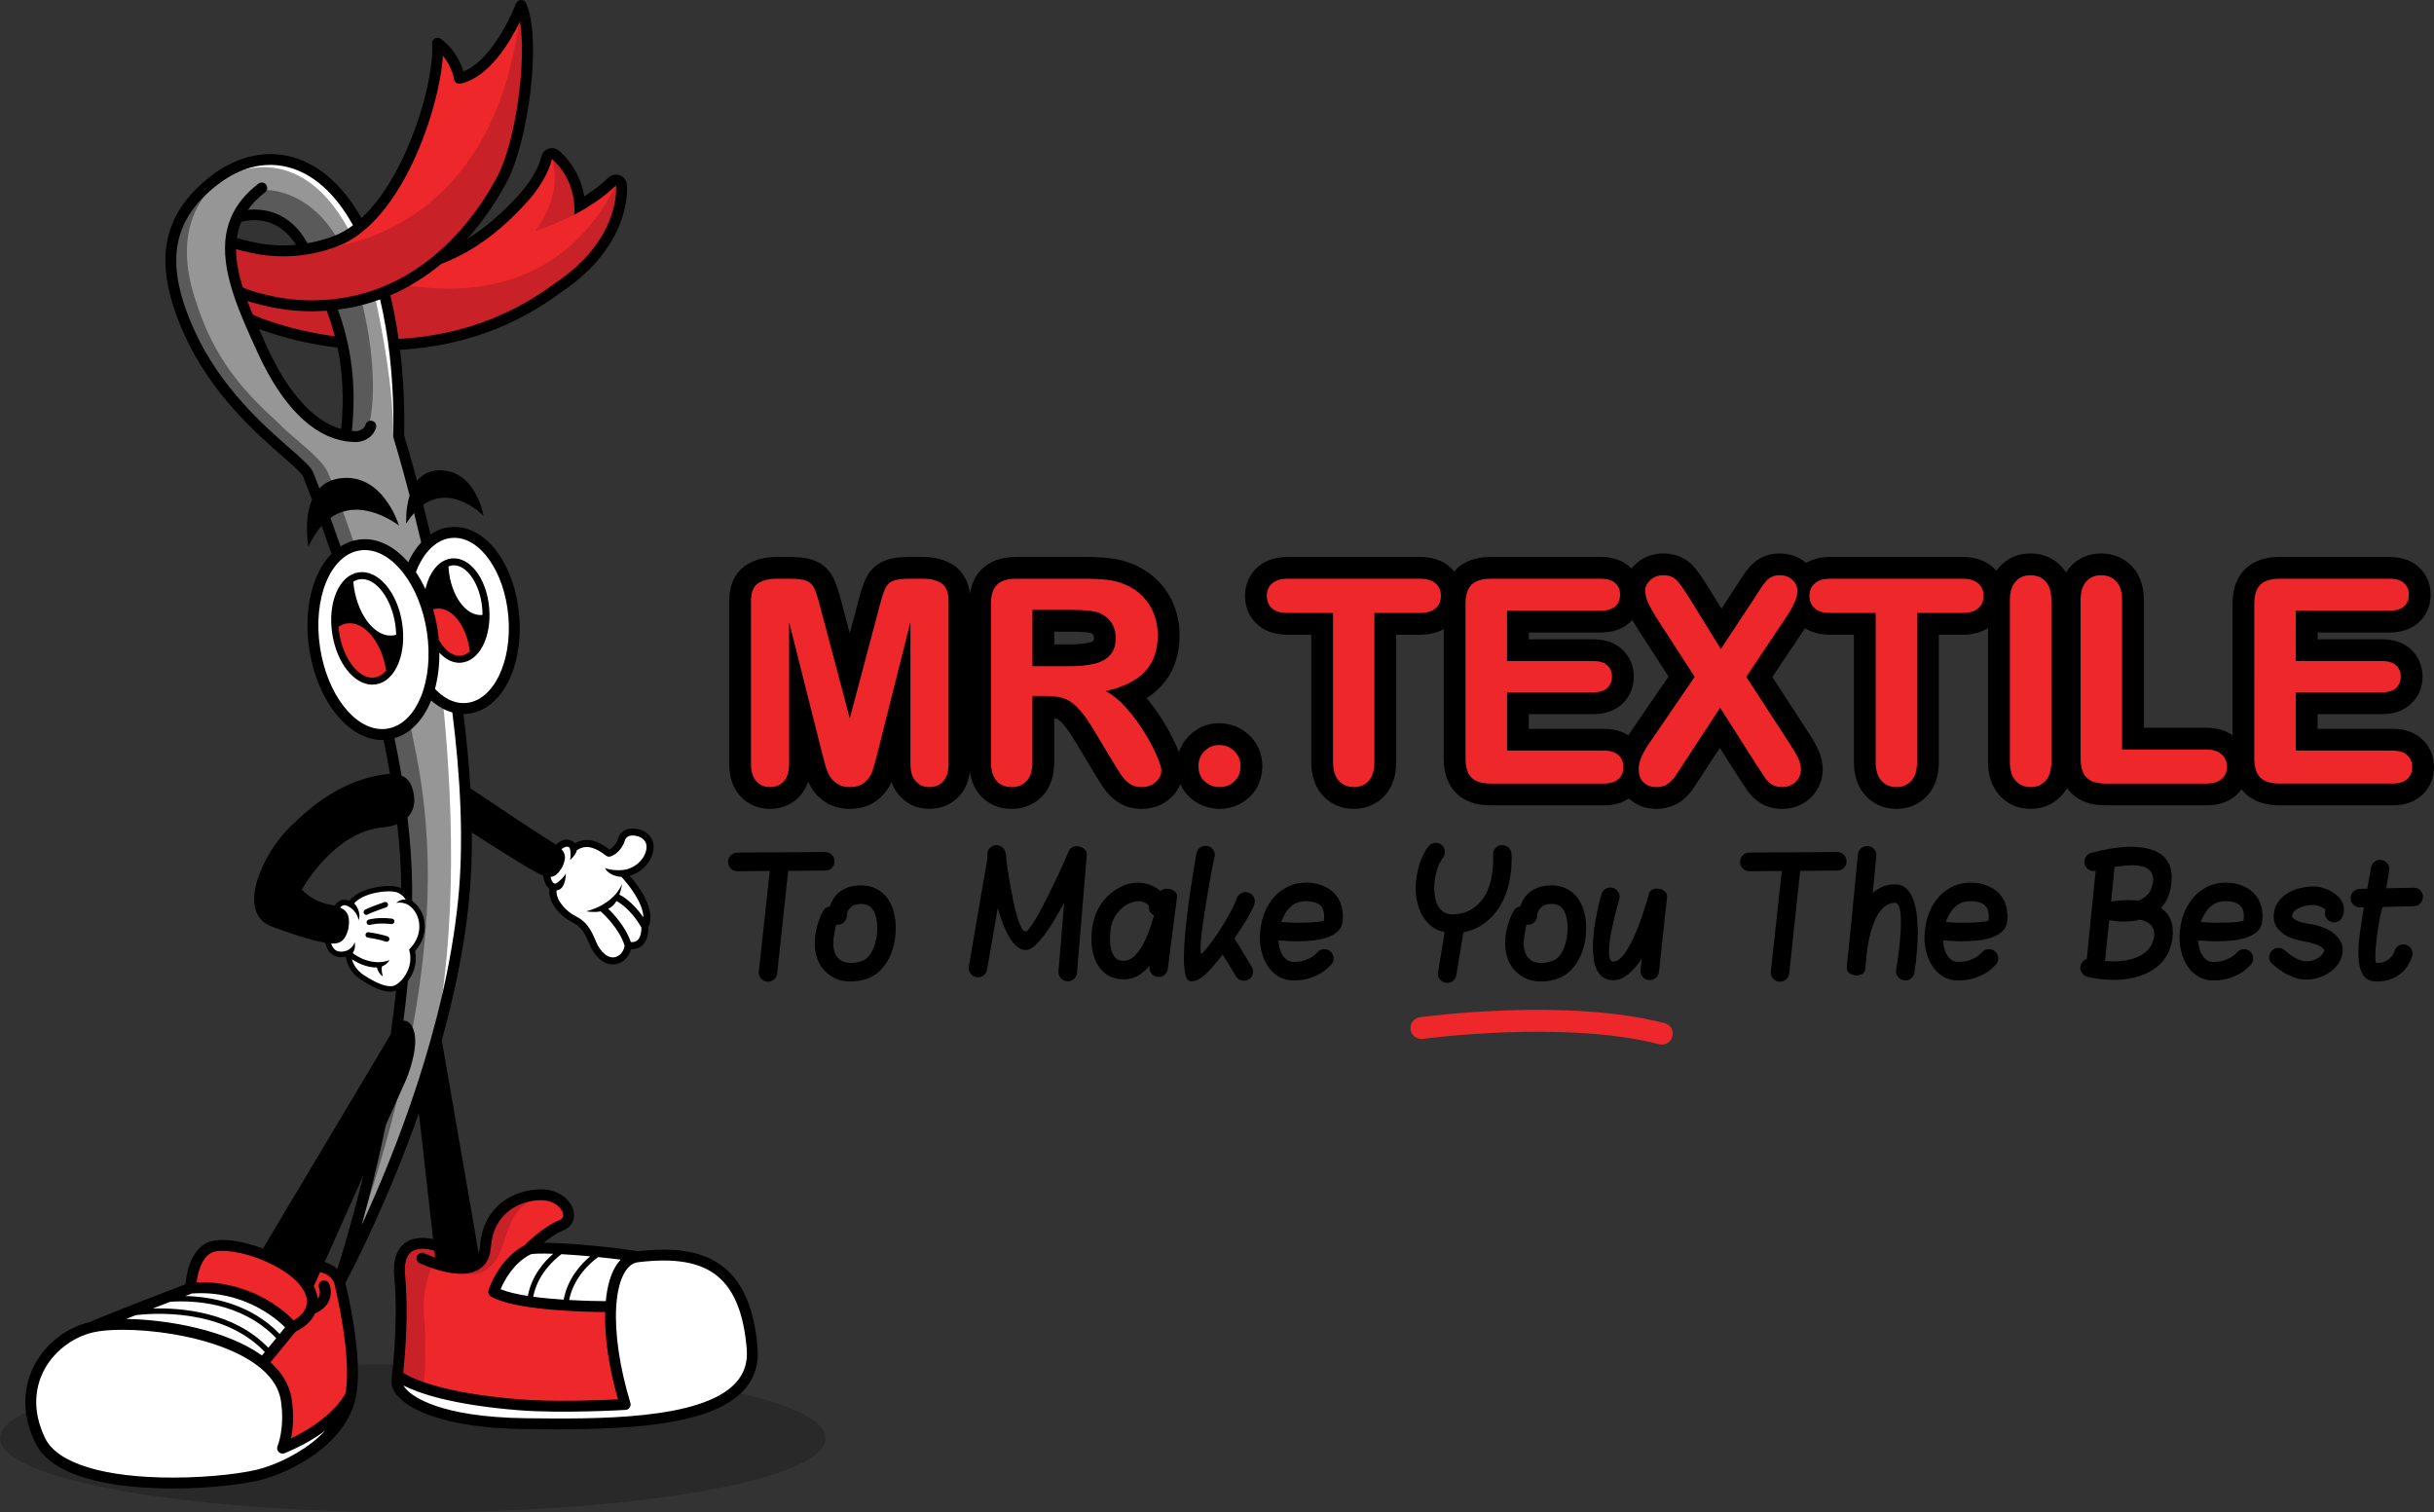 <?xml version="1.0" encoding="utf-8"?>
<!-- Generator: Adobe Illustrator 16.0.0, SVG Export Plug-In . SVG Version: 6.00 Build 0)  -->
<!DOCTYPE svg PUBLIC "-//W3C//DTD SVG 1.1//EN" "http://www.w3.org/Graphics/SVG/1.1/DTD/svg11.dtd">
<svg version="1.1" id="Mr_Textile_logo" xmlns="http://www.w3.org/2000/svg" xmlns:xlink="http://www.w3.org/1999/xlink" x="0px"
	 y="0px" width="749.999px" height="466.022px" viewBox="0 0 749.999 466.022" enable-background="new 0 0 749.999 466.022"
	 xml:space="preserve">
<rect x="0" y="0" width="749.999" height="466.022" fill="#333333" stroke="none"/>
<g>
	<ellipse opacity="0.2" cx="127.2" cy="443.19" rx="127.2" ry="22.832"/>
	<path fill="#969696" d="M142.392,277.561c-4.08,40.064-20.436,80.146-29.821,100.471c-0.208,0.452-0.658,0.724-1.129,0.724
		c-0.143,0-0.288-0.024-0.428-0.076c-0.609-0.224-0.944-0.876-0.771-1.5c2.789-10.088,5.289-20.444,7.432-30.783
		c0.018-0.087,0.046-0.173,0.082-0.255l6.305-14.119c0.036-0.085,3.605-8.574,2.389-13.59c-0.431-1.776-1.125-2.676-2.102-2.676
		c0,0,0,0-0.001,0c-0.009,0-0.019,0-0.028,0c-0.353,0-0.688-0.15-0.925-0.412c-0.243-0.271-0.355-0.631-0.31-0.991
		c0.527-4.107,0.982-8.199,1.352-12.161c0.022-0.233,0.108-0.455,0.251-0.642c1.09-1.42,2.8-4.379,2.001-8.241
		c-0.08-0.385,0.028-0.785,0.289-1.079c2.019-2.268,2.946-5.043,2.611-7.814c-0.279-2.357-1.505-4.514-3.278-5.767
		c-0.226-0.158-0.402-0.415-0.482-0.68l-0.031-0.09c-0.043-0.129-0.063-0.264-0.062-0.4c0.015-1.617,0.026-3.077,0.011-4.564
		c-0.067-6.378-0.545-13.396-1.421-20.859c-0.044-0.372,0.084-0.747,0.347-1.016c1.626-1.659,2.118-3.95,1.46-6.808
		c-0.523-2.269-1.38-3.484-2.867-4.069c-0.407-0.159-0.7-0.521-0.772-0.952c-0.623-3.724-1.346-7.595-2.149-11.507
		c-0.131-0.635,0.249-1.263,0.87-1.444c4.485-1.309,8.09-5.028,10.434-10.774l0.048-0.126c0.154-0.375,0.479-0.65,0.873-0.74
		c0.092-0.021,0.186-0.032,0.278-0.032c0.303,0,0.6,0.111,0.83,0.318c1.881,1.686,3.91,2.836,6.033,3.42
		c0.484,0.134,0.841,0.545,0.905,1.044C143.448,241.745,144.045,261.324,142.392,277.561z M112.397,167.381
		c4.296,0,8.727,2.372,12.473,6.679c0.238,0.273,0.582,0.428,0.939,0.428c0.059,0,0.118-0.005,0.177-0.013
		c0.418-0.061,0.777-0.329,0.953-0.713c0.046-0.099,0.088-0.2,0.129-0.303c0.033-0.079,0.064-0.16,0.102-0.236
		c0.992-2.037,2.178-3.804,3.526-5.252c0.283-0.304,0.396-0.728,0.301-1.132c-0.706-3.02-1.443-6.067-2.191-9.06
		c-0.112-0.448-0.463-0.797-0.911-0.907c-0.099-0.023-0.198-0.035-0.296-0.035c-0.352,0-0.691,0.148-0.931,0.418
		c-0.039,0.044-0.078,0.089-0.117,0.133c0.139-1.325,0.395-2.85,0.858-4.341c0.068-0.222,0.074-0.458,0.016-0.682
		c-2.896-11.138-4.99-17.854-5.01-17.918c-0.016-0.047-0.022-0.098-0.019-0.148c0.021-0.455,0.483-11.175-1.076-24.923
		c-0.683-6.027-1.686-11.882-2.983-17.402c-0.082-0.347-0.307-0.642-0.621-0.811c-0.183-0.099-0.387-0.149-0.591-0.149
		c-0.144,0-0.289,0.025-0.426,0.075c-2.704,0.987-5.381,1.756-7.958,2.289c-1.418,0.293-2.981,0.547-4.776,0.775
		c-0.375,0.048-0.708,0.263-0.905,0.585c-0.197,0.322-0.237,0.716-0.109,1.072c4.3,11.909,5.61,23.272,4.248,36.846
		c-0.033,0.334,0.069,0.667,0.285,0.924c0.215,0.257,0.526,0.417,0.86,0.441l0.214,0.017c0.356,0.028,0.726,0.057,1.114,0.057
		c1.512-0.024,3.495-0.806,4.176-2.931c0.067-0.208,0.256-0.301,0.415-0.301c0.045,0,0.091,0.007,0.135,0.021
		c0.225,0.071,0.351,0.317,0.277,0.546c-0.894,2.788-3.563,3.533-5,3.533c-7.713,0-19.046-4.697-29.262-27.073
		c-2.733-5.987-5.561-12.179-7.472-18.171c-0.001-0.006-0.005-0.017-0.009-0.029c-0.002-0.004-0.003-0.009-0.004-0.014
		c-4.668-14.663-2.362-24.566,7.478-32.109c0.098-0.075,0.197-0.09,0.263-0.09c0.065,0,0.227,0.017,0.345,0.171
		c0.096,0.124,0.095,0.254,0.087,0.321c-0.009,0.066-0.042,0.192-0.167,0.287c-2.227,1.707-4.092,3.618-5.544,5.68
		c-0.28,0.397-0.303,0.921-0.059,1.341c0.224,0.386,0.635,0.62,1.075,0.62c0.04,0,0.079-0.002,0.119-0.006
		c0.598-0.057,1.203-0.086,1.798-0.086c4.565,0,10.933,1.692,15.345,9.751c0.221,0.404,0.643,0.647,1.091,0.647
		c0.072,0,0.145-0.006,0.217-0.019c2.849-0.505,5.674-1.286,8.397-2.322c2.038-0.775,4.104-1.943,6.142-3.473
		c0.497-0.373,0.643-1.054,0.342-1.598C104.106,58.387,96.62,51.922,88.21,50.098c-1.624-0.353-3.283-0.532-4.934-0.532
		c-5.773,0-11.436,2.096-16.83,6.231c-15.009,11.508-17.272,25.486-7.57,46.738c8.08,17.696,21.662,29.58,29.778,36.68
		c3.695,3.234,6.13,5.363,6.7,6.814c0.61,1.552,1.246,3.192,1.897,4.894c0.153,0.398,0.499,0.691,0.917,0.775
		c0.082,0.016,0.164,0.024,0.246,0.024c0.336,0,0.663-0.137,0.9-0.384c1.44-1.509,3.265-2.396,5.577-2.713
		c0.634-0.087,1.267-0.131,1.878-0.131c7.229,0,11.494,6.195,13.524,10.292c-2.587-1.407-6.39-2.966-10.536-2.967
		c-3.184,0-6.098,0.925-8.662,2.749c-0.457,0.325-0.64,0.914-0.448,1.44c1.035,2.837,2.084,5.786,3.119,8.767
		c0.125,0.36,0.408,0.643,0.769,0.767c0.132,0.047,0.271,0.069,0.407,0.069c0.235,0,0.469-0.067,0.671-0.197
		c1.542-0.988,3.199-1.625,4.925-1.891C111.149,167.429,111.775,167.381,112.397,167.381z"/>
	<path fill="#5A5A5A" d="M75.916,62.471l3.472-3.518c1.27-1.029,15.517-1.363,24.834,15.017c-0.232,0.097-0.458,0.211-0.692,0.3
		c-3.13,1.191-6.375,2.043-9.677,2.538c-7.276-14.803-20.812-9.788-20.812-9.788L75.916,62.471z M106.598,134.275l3.352,0.255
		l3.072-1.288c3.128-8.494,2.27-25.612-1.729-40.93c-0.874,0.224-1.745,0.456-2.639,0.64c-2.256,0.466-4.545,0.805-6.85,1.017
		C105.894,104.517,108.592,116.962,106.598,134.275z M109.552,168.621c-4.237-12.259-7.823-21.867-8.864-23.7
		c-2.332-4.109-8.435-8.48-13.707-13.338c-0.868-0.906-1.806-1.838-2.874-2.808c-14.788-13.433-20.344-24.738-24.428-38.084
		c-3.891-12.716-4.356-30.894,16.716-40.537h-0.001c-3.514,1.022-6.956,2.802-10.213,5.299c-16.661,12.775-16.346,28.325-7.7,47.263
		c11.664,25.547,34.718,39.02,36.468,43.473c2.596,6.603,5.876,15.329,9.311,25.404C105.83,170.148,107.606,169.126,109.552,168.621
		z M127.401,228.249c-0.277-1.646-0.7-3.636-1.238-5.888c-1.939,1.846-4.197,3.021-6.684,3.403c-0.003,0.001-0.006,0-0.009,0.001
		c3.374,15.909,5.686,32.139,5.843,47.155c0.631,60.288-21.28,123.274-21.28,123.274s27.592-65.678,27.793-125.967
		c0.052-15.35-1.669-29.27-4.419-41.922C127.405,228.287,127.404,228.268,127.401,228.249z"/>
	<path fill="#FFFFFF" d="M108.064,429.886c-2.237,11.75-14.938,20.42-26.491,24.06c-11.553,3.636-60.788,7.271-69.18-10.07
		C4,426.531,15.19,411.985,28.337,408.907c0.486-0.113,1.234-0.528,1.234-0.528l29.207-11.468
		c20.009-1.54,31.314,11.996,31.314,11.996l-9.082,11.061h-0.001c3.851,3.08,6.501,6.827,7.194,11.319
		c1.405,9.11-1.13,14.939-1.13,14.939C103.984,439.204,108.064,429.886,108.064,429.886z M231.764,415.538
		c-2.098-25.733-15.614-30.643-35.286-28.28c-14.313-2.61-33.812-2.215-33.812-2.215c-7.723,3.955-10.526,13.036-10.526,13.036
		c8.309,4.75,36.075,4.533,36.075,4.533l0.004,0.002c-0.482,8.098,0.932,18.706,4.417,30.151c0,0-19.188,1.165-32.578,0.104
		c-30.538-2.423-37.571-9.075-37.571-9.075l-0.171,1.848c-0.266,4.056,8.792,12.689,39.885,13.044
		C193.294,439.042,233.657,438.774,231.764,415.538z M170.538,273.277c-1.204,4.086,3.133,8.398,6.259,9.942
		c3.125,1.545,4.362,3.698,5.81,7.239c1.449,3.542,4.389,6.51,7.553,5.419c3.165-1.092,3.416-4.599,3.416-4.599
		c5.686,1.051,5.137-5.808,5.137-5.808c3.213-6.14-6.717-16.305-6.717-16.305c3.604-0.342,7.01-2.918,8.045-6.43
		c1.033-3.511-1.117-5.467-3.192-6.081c-0.647-0.189-4.343-1.12-5.342,2.012s-3.441,4.278-3.894,4.224
		c-0.452-0.052-1.881-1.798-5.106-2.749c-3.224-0.95-5.791,1.268-5.791,1.268c-0.143-0.653-0.501-1.211-1.235-1.47
		c-2.538-0.903-4.98,2.893-4.98,2.893l-2.173,4.465C168.329,267.297,168.03,272.538,170.538,273.277z M127.04,292.83
		c2.295-2.422,3.358-5.43,2.999-8.468c-0.313-2.613-1.702-4.951-3.718-6.251c-0.193-0.125-0.403-0.238-0.629-0.34
		c0.015-0.016,0.029-0.035,0.042-0.056c0.201-0.283,0.218-0.659,0.041-0.96c-0.619-1.054-1.539-1.886-2.732-2.466
		c-0.926-0.428-2.275-0.517-3.245-0.517c-3.798,0-8.968,1.258-11.342,4.02c-0.279,0.326-0.284,0.796-0.03,1.124
		c-0.151-0.104-0.282-0.185-0.378-0.244l-0.38-0.208c-0.597-0.29-1.14-0.44-1.569-0.44c-0.107,0-0.189,0.009-0.259,0.02
		c-1.603,0.261-2.21,1.786-2.315,2.091l-2.671,8.839c-0.034,0.113-0.046,0.229-0.034,0.347c0.079,0.791,0.498,3.456,2.528,4.439
		c0.511,0.249,1.096,0.374,1.732,0.374c0.673,0,1.422-0.141,2.228-0.418c0.04-0.015,0.078-0.028,0.116-0.05
		c0.112-0.057,0.252-0.137,0.411-0.231c-0.096,0.343,0.018,0.723,0.313,0.949c0.134,0.1,0.278,0.208,0.44,0.318
		c-0.046-0.005-0.091-0.01-0.135-0.01c-0.183,0-0.364,0.057-0.519,0.165c-0.299,0.217-0.435,0.599-0.338,0.954
		c0.407,1.52,1.436,3.688,4.022,5.38c3.709,2.416,6.533,3.591,8.64,3.591c0.705,0,1.34-0.134,1.885-0.397
		C124.481,303.25,128.45,298.555,127.04,292.83z M108.251,72.332c0.992-0.634,1.957-1.321,2.883-2.077
		c-9.883-19.198-24.445-24.524-37.55-19.121l-0.545,1.909C73.04,53.043,93.63,43.42,108.251,72.332z M121.153,134.238l1.748-2.832
		c0.081-6.75-0.22-24.289-4.685-41.818c-0.937,0.379-1.878,0.745-2.831,1.072C121.799,119.848,121.153,134.238,121.153,134.238z
		 M97.397,199.792c2.284,14.882,11.032,26.104,20.35,26.104c0.578,0,1.162-0.045,1.732-0.133c5.769-0.886,10.316-6.03,12.481-13.953
		c1.392,1.738,2.91,3.104,4.502,4.111c3.58,35.901,4.344,77.738-4.375,112.622c4.865-15.905,8.946-33.357,10.736-50.94
		c1.913-18.776,0.66-39.831-1.953-59.907c0.646,0.118,1.296,0.2,1.953,0.2c0.303,0,0.606-0.013,0.911-0.04
		c9.084-0.793,15.43-13.399,14.146-28.102c-1.236-14.173-9.089-25.275-17.879-25.275c-0.305,0-0.61,0.014-0.917,0.04
		c-5.566,0.484-10.255,5.352-12.645,12.924c-3.917-5.806-9.027-9.193-14.043-9.194c-0.576,0-1.158,0.045-1.728,0.133
		C100.921,169.882,94.967,183.973,97.397,199.792z"/>
	<path fill="#EE272A" d="M515.336,319.343c-0.389,1.517-1.753,2.523-3.249,2.523c-0.275,0-0.557-0.034-0.836-0.105
		c-29.288-7.508-72.386-1.709-72.818-1.65c-1.847,0.248-3.53-1.033-3.784-2.868c-0.253-1.837,1.031-3.53,2.867-3.783
		c1.818-0.25,44.85-6.034,75.402,1.798C514.714,315.718,515.797,317.547,515.336,319.343z M187.707,404.322
		c0.009-0.334-0.117-0.658-0.35-0.897c-0.232-0.241-0.552-0.377-0.886-0.379c-6.291-0.041-27.371-0.489-34.546-4.59
		c-0.177-0.103-0.26-0.31-0.199-0.505c0.114-0.368,2.893-9.092,10.488-13.148c0.109-0.058,0.21-0.132,0.297-0.221
		c0.908-0.915,5.67-5.572,10.262-7.411c1.542-0.618,2.251-1.863,1.945-3.415c-0.502-2.543-3.636-5.174-8.008-5.174h-0.092
		c-7.76,0.07-15.902,4.933-16.602,15.632c-0.183,2.791-1.204,4.715-3.122,5.879c-1.262,0.765-2.904,1.153-4.876,1.153
		c-4.189,0-8.929-1.699-12.168-3.123c-0.144-0.063-0.206-0.178-0.23-0.24c-0.024-0.063-0.056-0.188,0.007-0.332
		c0.085-0.19,0.268-0.26,0.399-0.26c0.059,0,0.116,0.014,0.171,0.036c1.08,0.477,2.188,0.909,3.489,1.362
		c0.133,0.046,0.271,0.069,0.409,0.069c0.279,0,0.553-0.094,0.776-0.272c0.334-0.268,0.508-0.687,0.46-1.112l-0.238-2.108
		c-0.064-0.569-0.508-1.021-1.075-1.094c-0.025-0.004-0.049-0.01-0.072-0.019c-0.021-0.008-0.042-0.015-0.063-0.021
		c-0.286-0.094-1.904-0.595-3.743-0.595c-1.724,0-3.146,0.431-4.224,1.278c-1.941,1.526-2.723,4.415-2.323,8.583
		c1.146,11.892-0.155,25.137-0.583,29.49c-0.046,0.462,0.171,0.911,0.56,1.165c2.255,1.465,11.554,6.402,36.52,8.383
		c3.703,0.293,8.221,0.442,13.427,0.442c7.069,0,13.664-0.273,16.966-0.436c0.379-0.019,0.729-0.209,0.95-0.519
		c0.221-0.309,0.289-0.7,0.185-1.065C188.859,421.197,187.506,412.02,187.707,404.322z M104.501,396.359
		c-0.201-1.187-0.732-4.335-5.54-5.584c-0.104-0.026-0.209-0.04-0.313-0.04c-0.481,0-0.933,0.281-1.137,0.738l-1.963,4.396
		c-0.156,0.348-0.143,0.747,0.034,1.085c0.337,0.646,0.588,1.235,0.768,1.807c0.149,0.479,0.252,0.975,0.304,1.474
		c0.052,0.503,0.405,0.924,0.891,1.064c0.115,0.034,0.231,0.051,0.347,0.051c0.375,0,0.736-0.169,0.976-0.473
		c0.262-0.331,0.471-0.682,0.621-1.043c0.733-1.754,0.013-3.393-0.018-3.462c-0.089-0.207,0.007-0.467,0.223-0.563
		c0.058-0.025,0.119-0.04,0.182-0.04c0.131,0,0.302,0.064,0.385,0.242c0.038,0.082,0.902,1.992,0.053,4.1
		c-0.588,1.458-1.852,2.632-3.756,3.488c-0.27,0.121-0.487,0.335-0.614,0.603c-0.978,2.064-2.864,3.816-5.312,4.93
		c-0.173,0.08-0.325,0.196-0.446,0.343l-7.804,9.506c-0.422,0.514-0.365,1.27,0.129,1.715c3.467,3.121,5.526,6.664,6.121,10.525
		c0.792,5.126,0.341,9.222-0.176,11.754c-0.094,0.463,0.082,0.94,0.455,1.23c0.223,0.175,0.493,0.264,0.765,0.264
		c0.184,0,0.368-0.04,0.539-0.123c12.512-6.017,16.639-13.058,17.34-14.409c0.057-0.111,0.098-0.229,0.12-0.352
		c2.084-11.519-2.894-32.014-3.106-32.88C104.546,396.622,104.525,396.504,104.501,396.359z M90.474,408.088
		c0.202,0,0.407-0.049,0.594-0.15c3.761-2.046,5.509-5.546,4.453-8.917c-1.301-4.153-6.016-8.301-12.936-11.379
		c-4.871-2.167-10.13-3.462-14.069-3.462c-1.565,0.002-2.813,0.21-3.708,0.619c-4.061,1.864-5.172,7.744-5.461,10.187
		c-0.042,0.36,0.074,0.721,0.319,0.988c0.236,0.256,0.569,0.402,0.917,0.402c0.013,0,0.027,0,0.041-0.002
		c0.46-0.014,0.914-0.021,1.363-0.021c15.354,0,25.003,8.694,27.595,11.359C89.822,407.959,90.146,408.088,90.474,408.088z
		 M106.865,191.565c-1.321,0.203-2.508,0.797-3.533,1.766c0.045,0.404,0.05,1.378,0.11,1.783
		c1.377,8.944,6.831,15.526,12.188,14.705c1.321-0.201,2.505-0.842,3.529-1.815c-0.045-0.4,0.767-1.105,0.708-1.514
		C118.49,197.542,112.217,190.744,106.865,191.565z M134.616,186.884c-1.063,0.092-2.922,1.833-2.922,1.833
		c0.006,0.067,0,0.129,0.006,0.198c0.722,8.283,5.327,14.645,10.287,14.214c1.063-0.095,2.039-0.545,2.935-1.193
		c-0.002-0.065,0.564-1.175,0.557-1.243C144.758,192.408,139.577,186.452,134.616,186.884z M171.498,88.47l0.063-0.042
		c21.195-14.13,19.573-30.722,19.493-31.421l-0.283-2.489l-1.813,1.729c-2.943,2.808-6.542,5.423-10.718,7.79
		c-0.201-10.281-7.092-15.775-7.405-16.02l-1.546-1.204l-0.433,1.912c-0.905,4-4.063,9.262-8.048,13.406
		c-6.839,7.403-13.421,12.499-20.728,16.056c-1.433,0.697-2.979,1.369-4.597,1.997l-0.188,0.073l-0.156,0.129
		c-4.777,3.959-9.942,7.147-15.35,9.478l-0.961,0.415l0.243,1.018c1.02,4.269,1.865,8.751,2.511,13.323l0.161,1.13l1.139-0.062
		c10.529-0.571,20.491-2.751,29.606-6.48C159.164,96.473,165.558,92.862,171.498,88.47z M679.814,229.702h-24.68v-44.704
		c0-2.921-0.713-5.169-2.119-6.682c-1.436-1.536-3.314-2.313-5.586-2.313c-2.252,0-4.107,0.791-5.51,2.35
		c-1.369,1.521-2.064,3.758-2.064,6.646v48.618c0,3.082,0.736,5.391,2.189,6.86c1.457,1.473,3.775,2.22,6.893,2.22h30.877
		c2.4,0,4.285-0.59,5.602-1.753c1.365-1.2,2.057-2.782,2.057-4.7c0-1.877-0.693-3.461-2.063-4.709
		C684.07,230.318,682.189,229.702,679.814,229.702z M625.638,176.002c-2.225,0-4.07,0.788-5.487,2.345
		c-1.387,1.523-2.089,3.762-2.089,6.65v49.737c0,2.893,0.712,5.139,2.115,6.675c1.429,1.568,3.268,2.365,5.461,2.365
		c2.274,0,4.154-0.787,5.586-2.34c1.402-1.522,2.115-3.777,2.115-6.7v-49.737c0-2.924-0.713-5.173-2.12-6.683
		C629.789,176.78,627.911,176.002,625.638,176.002z M459.417,242.696h34.749c2.323,0,4.134-0.58,5.383-1.727
		c1.283-1.17,1.935-2.703,1.935-4.555c0-1.906-0.651-3.467-1.936-4.643c-1.249-1.146-3.061-1.727-5.382-1.727h-28.554v-15.468h25.28
		c2.301,0,4.069-0.571,5.251-1.698c1.201-1.146,1.809-2.63,1.809-4.413c0-1.793-0.622-3.269-1.851-4.385
		c-1.192-1.087-2.945-1.639-5.209-1.639h-25.28v-13.015h27.563c2.348,0,4.159-0.565,5.383-1.681
		c1.255-1.146,1.891-2.666,1.891-4.516c0-1.82-0.636-3.324-1.89-4.47c-1.225-1.116-3.036-1.683-5.384-1.683h-33.758
		c-1.98,0-3.655,0.307-4.977,0.909c-1.433,0.654-2.498,1.712-3.171,3.144c-0.621,1.32-0.938,3.014-0.938,5.03v47.453
		c0,3.082,0.736,5.391,2.19,6.86C453.981,241.949,456.3,242.696,459.417,242.696z M742.596,231.773
		c-1.25-1.146-3.061-1.728-5.383-1.728H708.66v-15.468h25.28c2.301,0,4.066-0.571,5.249-1.698c1.202-1.147,1.811-2.632,1.811-4.413
		c0-1.79-0.622-3.265-1.849-4.384c-1.193-1.088-2.947-1.64-5.211-1.64h-25.28v-13.015h27.563c2.349,0,4.159-0.565,5.383-1.681
		c1.257-1.148,1.894-2.668,1.894-4.516c0-1.818-0.637-3.322-1.893-4.47c-1.225-1.116-3.035-1.683-5.384-1.683h-33.76
		c-1.982,0-3.654,0.307-4.975,0.909c-1.436,0.655-2.502,1.714-3.172,3.146c-0.619,1.318-0.936,3.012-0.936,5.028v47.453
		c0,3.082,0.736,5.391,2.189,6.86c1.459,1.473,3.779,2.22,6.893,2.22h34.751c2.323,0,4.134-0.58,5.383-1.727
		c1.282-1.171,1.933-2.704,1.933-4.555C744.529,234.509,743.878,232.949,742.596,231.773z M443.187,188.364
		c1.364-1.201,2.057-2.798,2.057-4.742c0-1.941-0.682-3.541-2.025-4.757c-1.309-1.185-3.247-1.785-5.764-1.785h-40.652
		c-2.394,0-4.281,0.579-5.61,1.721c-1.387,1.188-2.091,2.81-2.091,4.821c0,1.938,0.673,3.529,2.001,4.731
		c1.289,1.171,3.208,1.765,5.7,1.765h12.708v44.617c0,2.923,0.712,5.178,2.116,6.7c1.431,1.553,3.297,2.34,5.545,2.34
		c2.218,0,4.063-0.779,5.481-2.319c1.389-1.507,2.093-3.769,2.093-6.721v-44.617h12.709
		C439.941,190.118,441.869,189.528,443.187,188.364z M604.667,177.08h-40.652c-2.394,0-4.281,0.579-5.61,1.721
		c-1.387,1.188-2.091,2.81-2.091,4.821c0,1.938,0.673,3.529,2.001,4.731c1.289,1.171,3.208,1.765,5.7,1.765h12.708v44.617
		c0,2.923,0.712,5.178,2.116,6.7c1.431,1.553,3.296,2.34,5.544,2.34c2.22,0,4.064-0.779,5.482-2.319
		c1.389-1.507,2.094-3.769,2.094-6.721v-44.617h12.708c2.482,0,4.411-0.59,5.732-1.753c1.364-1.202,2.057-2.799,2.057-4.743
		c0-1.941-0.682-3.541-2.025-4.757C609.122,177.68,607.183,177.08,604.667,177.08z M375.703,228.325
		c-2.149,0-3.984,0.764-5.456,2.27c-1.463,1.495-2.206,3.31-2.206,5.39c0,2.429,0.792,4.363,2.354,5.753
		c1.524,1.354,3.352,2.038,5.436,2.038c2.029,0,3.824-0.696,5.336-2.067c1.543-1.405,2.324-3.331,2.324-5.724
		c0-2.118-0.771-3.945-2.29-5.433C379.69,229.074,377.839,228.325,375.703,228.325z M357.662,232.506
		c1.305,3.086,1.456,4.274,1.456,4.899c0,1.07-0.335,2.131-0.998,3.154c-0.649,0.998-1.539,1.793-2.646,2.365
		c-1.095,0.564-2.359,0.85-3.757,0.85c-1.682,0-3.137-0.414-4.328-1.234c-1.104-0.766-2.058-1.737-2.836-2.885
		c-0.713-1.044-1.663-2.557-2.904-4.624l-5.13-8.538c-1.789-3.044-3.4-5.383-4.791-6.953c-1.311-1.481-2.639-2.501-3.947-3.029
		c-1.339-0.54-3.08-0.814-5.175-0.814h-3.235v19.038c0,2.982-0.707,5.254-2.1,6.749c-1.417,1.52-3.273,2.291-5.517,2.291
		c-2.411,0-4.324-0.813-5.687-2.421c-1.311-1.545-1.975-3.772-1.975-6.619v-48.572c0-3.087,0.747-5.397,2.216-6.865
		c1.469-1.472,3.779-2.218,6.866-2.218h20.8c2.915,0,5.442,0.126,7.511,0.374c2.156,0.259,4.134,0.794,5.844,1.575
		c2.129,0.895,4.034,2.188,5.662,3.849c1.636,1.669,2.894,3.631,3.737,5.83c0.842,2.189,1.27,4.534,1.27,6.971
		c0,5.015-1.455,9.097-4.322,12.134c-2.323,2.463-5.641,4.348-9.888,5.62c1.497,1.1,2.95,2.448,4.341,4.032
		c2.098,2.389,4.002,4.975,5.661,7.687C355.44,227.855,356.743,230.33,357.662,232.506z M342.549,196.495
		c0-1.512-0.369-2.801-1.125-3.938c-0.758-1.135-1.789-1.965-3.151-2.537c-0.922-0.388-3.119-0.851-8.347-0.851h-10.555v14.866
		h10.211c2.956,0,5.461-0.255,7.444-0.757c1.836-0.467,3.239-1.248,4.167-2.322C342.093,199.917,342.549,198.416,342.549,196.495z
		 M552.519,228.49l-12.939-19.928l11.99-17.92c2.373-3.541,3.527-6.33,3.527-8.528c0-1.67-0.645-3.126-1.919-4.329
		c-1.256-1.184-2.869-1.782-4.794-1.782c-1.065,0-2.026,0.189-2.857,0.563c-0.828,0.369-1.584,0.926-2.243,1.653
		c-0.595,0.659-1.208,1.482-1.827,2.449l-2.129,3.313l-9.039,13.692L521.837,184c-1.817-2.945-3.213-4.921-4.267-6.035
		c-1.229-1.302-2.932-1.962-5.058-1.962c-1.859,0-3.464,0.592-4.771,1.758c-1.346,1.204-2.029,2.61-2.029,4.179
		c0,1.347,0.317,2.754,0.943,4.183c0.588,1.337,1.464,2.935,2.606,4.75l11.443,17.661l-13.655,19.944
		c-2.262,3.315-3.361,6.095-3.361,8.497c0,2.158,0.646,3.855,1.924,5.045c1.255,1.166,2.837,1.756,4.703,1.756
		c1.165,0,2.213-0.192,3.113-0.574c0.891-0.377,1.676-0.9,2.332-1.558c0.593-0.594,1.114-1.219,1.549-1.859
		c0.396-0.591,1.062-1.614,1.978-3.044l10.734-16.375l10.077,15.854c1.414,2.168,2.391,3.642,2.914,4.394
		c0.613,0.888,1.421,1.64,2.401,2.229c1.024,0.619,2.271,0.933,3.699,0.933c1.322,0,2.537-0.299,3.614-0.888
		c1.083-0.592,1.938-1.413,2.541-2.441c0.599-1.021,0.902-2.159,0.902-3.386c0-1.234-0.313-2.545-0.928-3.896
		C554.667,231.91,553.75,230.338,552.519,228.49z M290.828,178.733c-1.637-1.097-3.825-1.653-6.504-1.653h-3.964
		c-2.567,0-4.416,0.24-5.649,0.735c-1.374,0.547-2.403,1.542-3.057,2.957c-0.558,1.211-1.16,3.067-1.84,5.678l-7.968,30.041
		l-7.969-30.046c-0.693-2.637-1.296-4.493-1.843-5.674c-0.649-1.412-1.679-2.409-3.058-2.958c-1.229-0.492-3.077-0.733-5.647-0.733
		h-3.963c-2.681,0-4.869,0.557-6.506,1.653c-1.794,1.2-2.703,3.424-2.703,6.609v49.954c0,2.748,0.66,4.864,1.961,6.286
		c1.331,1.455,3.06,2.192,5.137,2.192c2.142,0,3.896-0.749,5.213-2.227c1.281-1.431,1.932-3.535,1.932-6.252V201.76l7.67,30.479
		c0.347,1.335,0.686,2.608,1.016,3.834c0.354,1.309,0.851,2.529,1.477,3.628c0.673,1.181,1.627,2.161,2.834,2.915
		c1.232,0.77,2.729,1.159,4.449,1.159c2.284,0,4.127-0.613,5.48-1.824c1.273-1.145,2.165-2.443,2.65-3.863
		c0.427-1.252,0.98-3.219,1.645-5.848l7.669-30.479v33.536c0,2.718,0.659,4.825,1.958,6.259c1.332,1.473,3.048,2.22,5.099,2.22
		c2.17,0,3.939-0.748,5.257-2.226c1.281-1.436,1.931-3.538,1.931-6.253v-49.954C293.535,182.159,292.624,179.934,290.828,178.733z
		 M74.22,89.657c2.396,1.221,6.674,2.178,6.717,2.188c4.867,1.295,9.995,1.957,15.19,1.957c4.164,0,8.349-0.428,12.44-1.273
		c18.479-3.819,34.683-17.046,45.627-37.246c5.752-10.614,9.481-35.728,7.256-48.859c-0.09-0.534-0.515-0.947-1.05-1.024
		c-0.06-0.008-0.118-0.013-0.177-0.013c-0.471,0-0.909,0.268-1.119,0.701c-2.988,6.148-9.229,16.723-17.454,18.455
		c-0.03,0.007-0.061,0.01-0.09,0.01c-0.085,0-0.167-0.025-0.237-0.071c-0.098-0.065-0.166-0.167-0.188-0.28
		c-0.546-2.814-1.862-5.593-3.705-7.826c-0.241-0.291-0.595-0.452-0.959-0.452c-0.128,0-0.257,0.02-0.383,0.06
		c-0.485,0.157-0.826,0.595-0.859,1.104c-0.447,6.952-3.099,19.583-9.097,32.302c-4.39,9.31-11.848,21.254-22.449,25.288
		c-4.813,1.831-9.773,2.852-14.741,3.033c-0.519,0.019-1.042,0.027-1.566,0.027c-1.406,0-2.811-0.066-4.173-0.198
		c-3.422-0.208-7.813-1.327-10.13-1.976c-0.11-0.031-0.223-0.046-0.335-0.046c-0.268,0-0.533,0.087-0.751,0.252
		c-0.311,0.235-0.492,0.602-0.493,0.99c-0.004,3.597,0.683,7.574,2.103,12.159C73.695,89.237,73.92,89.505,74.22,89.657z"/>
	<path fill="#C82127" d="M134.696,387.273c0.031,0.074,0.048,0.155,0.048,0.241c0,0.349-0.336,0.653-0.634,0.622
		c-0.071,0.004-0.146-0.01-0.218-0.035c-1.284-0.447-2.378-0.874-3.442-1.342c-0.524-0.234-1.163,0.024-1.392,0.542
		c-0.113,0.258-0.12,0.544-0.017,0.807c0.102,0.263,0.301,0.471,0.559,0.583c0.934,0.411,1.964,0.824,2.982,1.196
		c0.161,0.06,0.291,0.181,0.358,0.339s0.067,0.336-0.001,0.493c-1.095,2.527-2.852,7.768-2.294,14.458
		c0.747,8.975,0.25,17.372,0.001,20.567c-0.015,0.192-0.12,0.368-0.283,0.474c-0.102,0.065-0.219,0.1-0.337,0.1
		c-0.071,0-0.143-0.012-0.211-0.036c-3.277-1.184-5.105-2.231-5.902-2.751c-0.195-0.126-0.303-0.351-0.28-0.581
		c0.429-4.368,1.733-17.658,0.583-29.61c-0.38-3.943,0.323-6.647,2.087-8.034c0.966-0.76,2.258-1.146,3.839-1.146
		c1.743,0,3.279,0.474,3.569,0.57c0.091,0.031,0.159,0.049,0.228,0.057c0.284,0.038,0.506,0.264,0.539,0.548L134.696,387.273z
		 M163.696,369.475c-5.912,1.027-12.448,5.451-13.058,14.778c-0.195,2.968-1.345,5.111-3.419,6.37
		c-1.497,0.907-3.494,1.365-5.823,1.216l-0.267-0.016c-0.312-0.037-0.592,0.219-0.649,0.526c0,0,5.39,1.009,8.149-0.407
		c1.403-0.719,2.815-1.795,4.015-3.435c1.152-1.575,1.898-3.763,2.689-6.078c1.555-4.557,3.162-10.317,8.537-12.359
		C164.168,369.958,164.016,369.409,163.696,369.475z M101.835,95.297l-0.325-0.874l-0.93,0.066c-1.715,0.124-3.136,0.181-4.47,0.181
		c-5.258,0-10.432-0.667-15.379-1.982c-0.133-0.031-2.071-0.461-4.119-1.139l-2.462-0.814l0.905,2.43
		c0.525,1.411,1.078,2.819,1.644,4.183l0.166,0.399l0.378,0.21c1.183,0.66,2.487,1.15,3.721,1.597
		c3.118,1.127,6.47,2.14,9.963,3.011c3.877,0.966,7.943,1.74,12.084,2.301l1.838,0.25l-0.467-1.795
		C103.708,100.727,102.851,98.027,101.835,95.297z M176.939,66.167c0.383-0.194,1.095-1.959,1.095-1.959
		c0.668-11.005-7.964-15.208-7.964-15.208c3.726,11.635-5.323,22.311-5.323,22.311S170.707,69.347,176.939,66.167z M189.818,57.148
		c-16.292,31.983-45.34,33.62-63.58,30.896c0,0-4.83,1.629-6.855,2.502c1.014,4.249,2.028,10.216,2.693,14.915
		c9.99-0.542,20.606-2.134,29.936-5.95c6.677-2.734,14.225-6.805,20.016-11.09C192.836,74.549,189.818,57.148,189.818,57.148z
		 M154.576,55.489c5.797-10.698,7.727-36.591,5.647-48.858c-0.112,0.232-0.239,0.482-0.362,0.726
		c-7.273,50.569-37.267,64.748-56.088,68.608c-4.831,1.797-8.241,1.804-13.217,2.128c-8.759,0.57-16.576-1.54-19.015-2.223
		c-0.005,3.748,1.34,9.858,2.607,13.95c1.837,0.936,5.446,2.172,6.693,2.449c8.718,2.316,18.773,2.552,27.813,0.684
		C126.768,89.209,143.809,75.36,154.576,55.489z"/>
	<path d="M343.794,196.495c0-1.75-0.446-3.293-1.336-4.629c-0.891-1.334-2.126-2.33-3.703-2.992
		c-1.496-0.63-4.435-0.948-8.829-0.948h-11.8v17.355h11.456c3.072,0,5.655-0.266,7.75-0.796c2.096-0.532,3.698-1.437,4.802-2.714
		C343.24,200.494,343.794,198.734,343.794,196.495z M336.984,197.445c-0.169,0.131-0.576,0.348-1.304,0.532
		c-1.542,0.391-3.595,0.59-6.098,0.59h-4.742v-3.928h5.086c4.569,0,6.061,0.382,6.279,0.445c0.467,0.206,0.597,0.402,0.669,0.51
		c0.064,0.096,0.206,0.309,0.206,0.9C337.08,197.023,337.02,197.317,336.984,197.445z M366.762,245.825
		c2.521,2.238,5.656,3.42,9.07,3.42c3.383,0,6.499-1.206,9.014-3.487c1.882-1.717,4.115-4.796,4.115-9.773
		c0-3.593-1.359-6.822-3.932-9.341c-2.537-2.479-5.762-3.788-9.326-3.788c-3.625,0-6.864,1.354-9.368,3.917
		c-1.428,1.459-2.454,3.15-3.073,4.995c-0.17-0.44-0.353-0.897-0.561-1.39c-1.024-2.425-2.451-5.142-4.241-8.075
		c-1.535-2.511-3.259-4.918-5.139-7.181c1.639-1.047,3.086-2.233,4.334-3.557c3.856-4.084,5.813-9.43,5.813-15.887
		c0-3.11-0.55-6.116-1.634-8.935c-1.112-2.897-2.773-5.488-4.937-7.695c-2.117-2.158-4.591-3.847-7.354-5.021
		c-2.235-1.009-4.727-1.683-7.407-2.004c-2.316-0.277-4.986-0.412-8.162-0.412h-20.8c-4.591,0-8.203,1.285-10.735,3.82
		c-1.908,1.906-3.106,4.429-3.581,7.521c-0.597-4.815-2.96-7.408-4.99-8.766c-2.552-1.709-5.764-2.576-9.545-2.576h-3.964
		c-3.323,0-5.765,0.357-7.684,1.127c-2.668,1.062-4.745,3.049-5.988,5.741c-0.705,1.531-1.394,3.624-2.167,6.591l-2.676,10.087
		l-2.683-10.114c-0.782-2.98-1.472-5.072-2.165-6.57c-1.232-2.679-3.31-4.67-5.999-5.74c-1.901-0.763-4.344-1.121-7.67-1.121h-3.963
		c-3.784,0-6.998,0.867-9.551,2.58c-2.337,1.563-5.127,4.771-5.127,11.151v49.954c0,4.159,1.143,7.517,3.397,9.979
		c2.374,2.596,5.546,3.969,9.171,3.969c3.717,0,6.931-1.403,9.296-4.057c1.095-1.222,1.921-2.66,2.476-4.303
		c0.241,0.523,0.503,1.032,0.783,1.524c1.129,1.978,2.705,3.605,4.688,4.845c2.114,1.321,4.586,1.99,7.347,1.99
		c4.573,0,7.488-1.751,9.129-3.221c1.652-1.481,2.903-3.171,3.732-5.034c0.563,1.613,1.393,3.028,2.486,4.236
		c2.377,2.629,5.543,4.019,9.154,4.019c3.742,0,6.971-1.401,9.338-4.055c1.735-1.942,2.785-4.428,3.158-7.396
		c0.418,2.813,1.438,5.193,3.054,7.099c1.685,1.985,4.762,4.353,9.858,4.353c3.77,0,7.061-1.395,9.519-4.033
		c2.367-2.539,3.567-6.064,3.567-10.477V221.34c0.432,0.079,0.718,0.172,0.894,0.243c0.233,0.095,0.885,0.438,1.896,1.58
		c0.799,0.902,2.167,2.688,4.171,6.1c0.011,0.02,0.023,0.039,0.035,0.059l5.123,8.525c1.296,2.16,2.303,3.761,3.077,4.895
		c1.146,1.691,2.577,3.142,4.236,4.294c2.133,1.47,4.633,2.209,7.444,2.209c2.278,0,4.385-0.49,6.263-1.458
		c1.966-1.015,3.554-2.442,4.726-4.245c0.41-0.631,0.728-1.281,1.004-1.94C364.542,243.495,365.702,244.882,366.762,245.825z
		 M371.137,231.463c1.235-1.264,2.757-1.895,4.565-1.895c1.808,0,3.351,0.622,4.629,1.872c1.276,1.249,1.915,2.763,1.915,4.543
		c0,2.039-0.639,3.64-1.915,4.802c-1.278,1.161-2.78,1.745-4.5,1.745c-1.78,0-3.317-0.577-4.609-1.725
		c-1.292-1.147-1.937-2.755-1.937-4.822C369.285,234.234,369.901,232.726,371.137,231.463z M292.29,235.296
		c0,2.411-0.538,4.219-1.615,5.424c-1.077,1.207-2.52,1.811-4.329,1.811c-1.694,0-3.085-0.604-4.177-1.811
		c-1.091-1.205-1.635-3.013-1.635-5.424v-43.581l-10.12,40.22c-0.661,2.613-1.201,4.531-1.616,5.75
		c-0.416,1.22-1.184,2.333-2.304,3.338c-1.119,1.003-2.67,1.508-4.649,1.508c-1.493,0-2.757-0.325-3.79-0.971
		s-1.839-1.471-2.412-2.476c-0.573-1.006-1.026-2.116-1.356-3.336c-0.329-1.222-0.667-2.491-1.011-3.813l-10.12-40.22v43.581
		c0,2.411-0.537,4.219-1.616,5.424c-1.075,1.207-2.504,1.811-4.284,1.811c-1.721,0-3.129-0.597-4.219-1.789
		c-1.091-1.191-1.636-3.007-1.636-5.445v-49.954c0-2.757,0.716-4.614,2.152-5.575c1.434-0.962,3.374-1.443,5.813-1.443h3.963
		c2.382,0,4.112,0.215,5.188,0.646c1.078,0.43,1.875,1.207,2.389,2.325c0.52,1.12,1.104,2.943,1.769,5.469l9.172,34.58l9.172-34.58
		c0.659-2.525,1.25-4.349,1.766-5.469c0.516-1.118,1.312-1.896,2.39-2.325c1.077-0.431,2.803-0.646,5.186-0.646h3.964
		c2.438,0,4.377,0.481,5.812,1.443c1.437,0.961,2.155,2.818,2.155,5.575V235.296z M357.077,239.882
		c-0.531,0.816-1.255,1.463-2.173,1.937c-0.92,0.474-1.982,0.712-3.188,0.712c-1.435,0-2.642-0.34-3.619-1.013
		c-0.975-0.676-1.815-1.528-2.518-2.564c-0.705-1.031-1.659-2.553-2.865-4.563l-5.123-8.527c-1.837-3.129-3.482-5.512-4.932-7.147
		c-1.448-1.638-2.92-2.756-4.414-3.358c-1.493-0.603-3.373-0.905-5.641-0.905h-4.479v20.282c0,2.671-0.588,4.637-1.765,5.9
		c-1.176,1.263-2.712,1.896-4.607,1.896c-2.039,0-3.619-0.662-4.738-1.981c-1.119-1.32-1.679-3.259-1.679-5.814v-48.572
		c0-2.758,0.617-4.753,1.852-5.986c1.235-1.235,3.229-1.853,5.986-1.853h20.8c2.869,0,5.324,0.121,7.362,0.365
		c2.038,0.244,3.875,0.74,5.511,1.487c1.982,0.833,3.734,2.021,5.255,3.572c1.521,1.551,2.677,3.353,3.464,5.405
		c0.79,2.054,1.186,4.227,1.186,6.524c0,4.707-1.328,8.469-3.983,11.28c-2.657,2.816-6.684,4.81-12.079,5.986
		c2.268,1.206,4.436,2.986,6.502,5.341c2.067,2.354,3.91,4.858,5.534,7.513c1.622,2.657,2.885,5.056,3.788,7.192
		c0.904,2.139,1.357,3.611,1.357,4.415C357.874,238.238,357.608,239.062,357.077,239.882z M679.814,248.166
		c3.773,0,6.875-1.051,9.223-3.124c0.633-0.558,1.195-1.173,1.682-1.837c0.299,0.39,0.615,0.766,0.961,1.115
		c2.529,2.555,6.154,3.846,10.783,3.846h34.751c3.737,0,6.792-1.065,9.082-3.166c2.418-2.212,3.703-5.185,3.703-8.585
		c0-3.45-1.281-6.448-3.703-8.671c-2.294-2.104-5.35-3.168-9.082-3.168H714.13v-4.528h19.81c3.752,0,6.788-1.079,9.022-3.208
		c2.297-2.193,3.507-5.086,3.507-8.373c0-3.297-1.29-6.29-3.635-8.427c-2.231-2.034-5.225-3.066-8.895-3.066h-19.81v-2.075h22.092
		c3.755,0,6.807-1.046,9.067-3.109c2.408-2.2,3.679-5.157,3.679-8.557c0-3.321-1.304-6.344-3.673-8.507
		c-2.267-2.068-5.318-3.114-9.073-3.114h-33.76c-2.811,0-5.182,0.459-7.248,1.403c-2.611,1.194-4.635,3.2-5.852,5.803
		c-0.975,2.069-1.451,4.478-1.451,7.346v40.399c-2.201-1.542-4.912-2.33-8.098-2.33h-19.209v-39.234
		c0-4.348-1.207-7.849-3.584-10.406c-2.484-2.659-5.797-4.059-9.592-4.059c-3.816,0-7.129,1.439-9.576,4.163
		c-0.473,0.523-0.885,1.095-1.26,1.694c-0.406-0.642-0.855-1.25-1.371-1.804c-2.475-2.652-5.788-4.054-9.584-4.054
		c-3.773,0-7.07,1.429-9.531,4.132c-0.351,0.386-0.667,0.799-0.966,1.226c-0.323-0.376-0.665-0.741-1.042-1.082
		c-2.344-2.121-5.518-3.197-9.433-3.197h-40.652c-2.904,0-5.411,0.626-7.489,1.848c-2.22-1.91-5.015-2.926-8.141-2.926
		c-1.843,0-3.559,0.352-5.1,1.043c-1.511,0.674-2.88,1.675-4.053,2.968c-0.816,0.906-1.592,1.941-2.383,3.178l-2.1,3.268
		l-4.31,6.527l-3.95-6.392c-2.04-3.309-3.613-5.509-4.945-6.918c-1.58-1.674-4.434-3.674-9.031-3.674
		c-3.198,0-6.106,1.089-8.414,3.147c-0.548,0.49-0.997,0.991-1.405,1.496c-0.148-0.151-0.288-0.308-0.445-0.451
		c-2.268-2.068-5.319-3.114-9.073-3.114h-33.758c-2.809,0-5.179,0.458-7.246,1.401c-1.602,0.732-2.979,1.773-4.091,3.066
		c-0.365-0.444-0.754-0.873-1.194-1.271c-2.343-2.121-5.517-3.197-9.432-3.197h-40.652c-3.737,0-6.825,1.022-9.175,3.041
		c-2.573,2.201-3.996,5.39-3.996,8.97c0,3.498,1.314,6.537,3.801,8.787c2.322,2.107,5.477,3.179,9.37,3.179h7.238v39.147
		c0,4.34,1.199,7.843,3.564,10.408c2.475,2.684,5.782,4.102,9.566,4.102c3.757,0,7.042-1.412,9.505-4.084
		c2.347-2.547,3.539-6.056,3.539-10.426v-39.147h7.239c2.878,0,5.358-0.587,7.408-1.743v39.771c0,4.572,1.269,8.174,3.769,10.704
		c2.528,2.555,6.156,3.846,10.786,3.846h34.749c3.052,0,5.641-0.723,7.738-2.129c2.266,2.1,5.173,3.208,8.411,3.208
		c1.901,0,3.668-0.339,5.246-1.009c1.539-0.648,2.912-1.568,4.07-2.729c0.832-0.833,1.576-1.728,2.205-2.654
		c0.434-0.643,1.096-1.663,2.036-3.133l6.077-9.271l5.532,8.706c0.015,0.021,0.028,0.043,0.043,0.065
		c1.456,2.231,2.437,3.71,2.999,4.518c1.042,1.513,2.417,2.796,4.068,3.79c1.885,1.138,4.08,1.717,6.521,1.717
		c2.25,0,4.351-0.524,6.241-1.56c1.959-1.071,3.519-2.576,4.631-4.471c1.099-1.87,1.655-3.941,1.655-6.154
		c0-2.022-0.479-4.099-1.422-6.166c-0.708-1.54-1.728-3.303-3.127-5.404l-10.962-16.883l9.985-14.924
		c0.026-0.04,0.048-0.077,0.075-0.117c2.113,1.334,4.73,2.021,7.823,2.021h7.238v39.147c0,4.34,1.2,7.843,3.564,10.408
		c2.475,2.684,5.782,4.102,9.565,4.102c3.758,0,7.043-1.412,9.505-4.084c2.349-2.547,3.54-6.056,3.54-10.426v-39.147h7.239
		c3.128,0,5.779-0.703,7.927-2.069v41.217c0,4.3,1.193,7.788,3.546,10.362c2.468,2.712,5.755,4.147,9.499,4.147
		c3.811,0,7.133-1.418,9.605-4.102c0.65-0.705,1.203-1.486,1.676-2.331c0.375,0.534,0.777,1.045,1.234,1.508
		c2.521,2.552,6.15,3.846,10.783,3.846H679.814z M694.625,186.163c0-1.84,0.271-3.34,0.82-4.501c0.543-1.164,1.398-2.01,2.561-2.541
		s2.646-0.797,4.457-0.797h33.76c2.039,0,3.553,0.453,4.545,1.356c0.989,0.904,1.487,2.089,1.487,3.552
		c0,1.494-0.498,2.692-1.487,3.597c-0.992,0.903-2.506,1.355-4.545,1.355h-28.807v15.503h26.524c1.954,0,3.409,0.438,4.372,1.315
		c0.96,0.875,1.443,2.029,1.443,3.464c0,1.437-0.477,2.606-1.424,3.512c-0.948,0.903-2.408,1.355-4.392,1.355h-26.524v17.956h29.798
		c2.01,0,3.524,0.467,4.543,1.4c1.018,0.935,1.528,2.175,1.528,3.725c0,1.494-0.511,2.707-1.528,3.638
		c-1.019,0.935-2.533,1.399-4.543,1.399h-34.751c-2.785,0-4.785-0.616-6.008-1.851c-1.221-1.234-1.83-3.23-1.83-5.985V186.163z
		 M442.364,187.431c-1.091,0.963-2.729,1.442-4.909,1.442h-13.953v45.861c0,2.643-0.588,4.602-1.764,5.878
		c-1.179,1.279-2.7,1.918-4.566,1.918c-1.894,0-3.439-0.647-4.63-1.938c-1.191-1.292-1.787-3.245-1.787-5.857v-45.861h-13.952
		c-2.183,0-3.804-0.479-4.865-1.442c-1.063-0.962-1.592-2.232-1.592-3.81c0-1.637,0.549-2.929,1.657-3.877
		c1.104-0.947,2.705-1.421,4.8-1.421h40.652c2.212,0,3.853,0.489,4.929,1.464c1.079,0.976,1.616,2.254,1.616,3.834
		C444,185.199,443.455,186.469,442.364,187.431z M498.708,240.052c-1.019,0.935-2.535,1.399-4.542,1.399h-34.749
		c-2.788,0-4.788-0.616-6.01-1.851c-1.221-1.234-1.831-3.23-1.831-5.985v-47.453c0-1.84,0.272-3.34,0.819-4.501
		c0.547-1.164,1.4-2.01,2.562-2.541c1.164-0.531,2.649-0.797,4.46-0.797h33.758c2.039,0,3.553,0.453,4.544,1.356
		c0.989,0.904,1.485,2.089,1.485,3.552c0,1.494-0.496,2.692-1.485,3.597c-0.991,0.903-2.505,1.355-4.544,1.355h-28.808v15.503
		h26.525c1.954,0,3.409,0.438,4.371,1.315c0.963,0.875,1.444,2.029,1.444,3.464c0,1.437-0.475,2.606-1.422,3.512
		c-0.947,0.903-2.411,1.355-4.394,1.355h-26.525v17.956h29.799c2.007,0,3.523,0.467,4.542,1.4c1.021,0.935,1.531,2.175,1.531,3.725
		C500.24,237.909,499.729,239.122,498.708,240.052z M501.751,226.603c-2.07-1.339-4.607-2.027-7.585-2.027h-23.085v-4.528h19.812
		c3.753,0,6.79-1.079,9.024-3.208c2.295-2.191,3.505-5.085,3.505-8.373c0-3.303-1.293-6.297-3.642-8.432
		c-2.226-2.029-5.219-3.062-8.888-3.062h-19.812v-2.075h22.094c3.754,0,6.806-1.046,9.067-3.109
		c0.268-0.244,0.516-0.502,0.757-0.766c0.477,0.865,1.016,1.779,1.634,2.762c0.016,0.025,0.032,0.05,0.048,0.074l9.452,14.59
		l-11.596,16.939C502.257,225.798,502.002,226.201,501.751,226.603z M550.536,189.95l-12.446,18.602l13.394,20.629
		c1.205,1.809,2.081,3.309,2.628,4.5c0.544,1.193,0.816,2.318,0.816,3.38c0,1.005-0.243,1.924-0.732,2.757
		c-0.488,0.832-1.176,1.493-2.064,1.979c-0.893,0.488-1.896,0.734-3.017,0.734c-1.205,0-2.227-0.253-3.058-0.754
		c-0.834-0.503-1.507-1.128-2.021-1.876c-0.518-0.743-1.48-2.193-2.885-4.349l-11.112-17.482l-11.799,17.999
		c-0.919,1.437-1.572,2.442-1.959,3.016c-0.389,0.574-0.855,1.136-1.399,1.68c-0.545,0.546-1.191,0.976-1.938,1.291
		c-0.748,0.316-1.623,0.476-2.627,0.476c-1.551,0-2.836-0.476-3.854-1.423s-1.529-2.324-1.529-4.134
		c0-2.124,1.048-4.721,3.146-7.794l14.122-20.629l-11.884-18.343c-1.12-1.78-1.959-3.309-2.521-4.586
		c-0.559-1.277-0.839-2.504-0.839-3.684c0-1.204,0.538-2.287,1.614-3.25c1.077-0.961,2.392-1.442,3.942-1.442
		c1.776,0,3.164,0.524,4.153,1.572c0.991,1.049,2.359,2.993,4.111,5.835l9.477,15.33l10.12-15.33
		c0.831-1.291,1.54-2.396,2.131-3.315c0.589-0.92,1.154-1.68,1.699-2.283c0.547-0.604,1.156-1.054,1.832-1.355
		c0.674-0.303,1.456-0.453,2.348-0.453c1.606,0,2.919,0.481,3.94,1.442c1.019,0.963,1.528,2.104,1.528,3.425
		C553.853,184.038,552.747,186.651,550.536,189.95z M609.576,187.431c-1.094,0.963-2.729,1.442-4.909,1.442h-13.952v45.861
		c0,2.643-0.589,4.602-1.765,5.878c-1.18,1.279-2.7,1.918-4.567,1.918c-1.893,0-3.438-0.647-4.629-1.938
		c-1.191-1.292-1.787-3.245-1.787-5.857v-45.861h-13.952c-2.183,0-3.804-0.479-4.865-1.442c-1.063-0.962-1.592-2.232-1.592-3.81
		c0-1.637,0.549-2.929,1.657-3.877c1.104-0.947,2.705-1.421,4.8-1.421h40.652c2.212,0,3.853,0.489,4.929,1.464
		c1.079,0.976,1.616,2.254,1.616,3.834C611.211,185.199,610.667,186.469,609.576,187.431z M632.095,234.735
		c0,2.612-0.596,4.565-1.786,5.857c-1.191,1.291-2.749,1.938-4.671,1.938c-1.84,0-3.354-0.656-4.542-1.961
		c-1.193-1.307-1.789-3.252-1.789-5.835v-49.737c0-2.583,0.588-4.52,1.765-5.813c1.176-1.292,2.697-1.938,4.566-1.938
		c1.922,0,3.479,0.639,4.671,1.916c1.19,1.278,1.786,3.223,1.786,5.835V234.735z M641.099,233.616v-48.618
		c0-2.583,0.582-4.52,1.744-5.813c1.162-1.292,2.691-1.938,4.586-1.938c1.924,0,3.48,0.639,4.674,1.916
		c1.189,1.278,1.787,3.223,1.787,5.835v45.948h25.924c2.064,0,3.65,0.503,4.756,1.508c1.104,1.005,1.658,2.269,1.658,3.789
		c0,1.551-0.545,2.808-1.635,3.767c-1.092,0.964-2.684,1.442-4.779,1.442h-30.877c-2.785,0-4.787-0.616-6.008-1.851
		S641.099,236.371,641.099,233.616z M386.342,276.432c0.353,0.693,0.408,1.421,0.163,2.184c-0.163,0.487-0.433,1.114-0.817,1.873
		c-0.379,0.764-0.841,1.606-1.385,2.53c-0.545,0.925-1.147,1.91-1.815,2.958c-0.666,1.045-1.366,2.1-2.101,3.159l5.301,8.729
		c0.139,0.217,0.241,0.464,0.309,0.734c0.063,0.271,0.101,0.53,0.101,0.775c0,0.463-0.109,0.909-0.326,1.345
		c-0.219,0.435-0.557,0.786-1.019,1.06c-0.435,0.274-0.926,0.408-1.47,0.408c-0.488,0-0.953-0.114-1.386-0.344
		c-0.436-0.233-0.79-0.58-1.062-1.041l-4.078-6.648c-0.681,0.789-1.4,1.664-2.161,2.631c-0.761,0.964-1.558,1.869-2.387,2.711
		c-0.829,0.843-1.691,1.543-2.589,2.103c-0.896,0.557-1.821,0.808-2.772,0.753c-0.762-0.056-1.293-0.747-1.591-2.081
		c-0.299-1.33-0.45-3.059-0.45-5.178c0-1.903,0.096-4.012,0.287-6.323c0.189-2.311,0.428-4.656,0.713-7.034
		c0.288-2.381,0.599-4.694,0.938-6.953c0.341-2.259,0.652-4.258,0.937-5.998c0.29-1.739,0.62-3.682,1.004-5.83
		c0.131-0.79,0.527-1.401,1.18-1.836c0.653-0.436,1.373-0.585,2.161-0.449c0.79,0.139,1.399,0.531,1.836,1.183
		c0.435,0.652,0.569,1.374,0.408,2.162c0-0.136-0.11,0.311-0.327,1.348c-0.217,1.031-0.489,2.425-0.814,4.178
		c-0.328,1.756-0.674,3.727-1.042,5.915c-0.367,2.189-0.714,4.356-1.039,6.504c-0.328,2.149-0.6,4.141-0.816,5.976
		c-0.22,1.836-0.327,3.285-0.327,4.345c0,0.652,0.055,1.114,0.163,1.386c0.109,0.272,0.272,0.272,0.489,0
		c1.145-1.253,2.292-2.69,3.448-4.322c1.155-1.632,2.212-3.25,3.18-4.853c0.967-1.606,1.796-3.096,2.488-4.469
		c0.695-1.371,1.162-2.426,1.407-3.16c0.245-0.733,0.714-1.285,1.407-1.651c0.695-0.366,1.422-0.427,2.183-0.185
		C385.433,275.27,385.988,275.739,386.342,276.432z M696.699,279.023c0.313,1.087,0.469,2.204,0.469,3.345
		c0,0.381-0.021,0.748-0.061,1.1c-0.045,0.354-0.09,0.721-0.145,1.103c-0.242,1.115-0.822,2.024-1.734,2.731
		c-0.912,0.708-2.006,1.266-3.281,1.674c-1.281,0.408-2.678,0.687-4.199,0.833c-1.523,0.152-3.035,0.228-4.531,0.228
		c-0.408,0-0.814,0-1.221,0c-0.383,0-0.762-0.014-1.145-0.043l-3.547-0.244c0.053,0.708,0.17,1.454,0.346,2.243
		c0.176,0.788,0.455,1.508,0.838,2.162c0.379,0.651,0.855,1.188,1.426,1.611c0.572,0.42,1.268,0.63,2.082,0.63
		c1.248,0,2.33-0.147,3.24-0.446c0.912-0.298,1.658-0.626,2.244-0.979c0.586-0.354,1.162-0.827,1.732-1.428
		c0.57-0.707,1.32-1.061,2.246-1.061c0.676,0,1.273,0.205,1.793,0.613c0.705,0.569,1.063,1.317,1.063,2.242
		c0,0.625-0.205,1.211-0.615,1.753c-0.977,1.061-1.951,1.903-2.916,2.527c-0.965,0.629-2.18,1.197-3.648,1.715
		c-1.471,0.516-3.184,0.774-5.139,0.774c-1.768,0-3.305-0.394-4.611-1.18c-1.303-0.791-2.385-1.811-3.24-3.062
		c-0.857-1.251-1.496-2.658-1.916-4.223c-0.424-1.562-0.635-3.118-0.635-4.667c0-1.307,0.131-2.679,0.389-4.119
		c0.258-1.443,0.693-2.849,1.305-4.225c0.609-1.371,1.406-2.664,2.387-3.872c0.979-1.211,2.201-2.236,3.67-3.079
		c0.953-0.571,1.99-1,3.121-1.285c1.125-0.285,2.277-0.429,3.445-0.429c1.902,0,3.678,0.354,5.322,1.062s2.955,1.697,3.938,2.977
		C695.875,276.929,696.386,277.935,696.699,279.023z M691.333,281.326c-0.109-0.747-0.354-1.395-0.736-1.937
		c-0.461-0.599-1.131-1.035-2.016-1.306c-0.883-0.271-1.775-0.407-2.672-0.407c-0.68,0-1.334,0.065-1.959,0.203
		c-0.625,0.139-1.207,0.368-1.754,0.694c-1.033,0.624-1.869,1.441-2.506,2.446c-0.643,1.007-1.15,2.025-1.529,3.059
		c0.545,0.056,1.053,0.097,1.529,0.123c0.477,0.028,0.93,0.054,1.365,0.082c0.299,0.027,0.652,0.04,1.061,0.04
		c0.434,0,0.896,0,1.387,0c0.816,0,1.688-0.013,2.611-0.04c0.922-0.028,1.773-0.073,2.549-0.143
		c0.775-0.066,1.414-0.149,1.914-0.246c0.506-0.095,0.756-0.224,0.756-0.388C691.443,282.8,691.443,282.073,691.333,281.326z
		 M465.792,264.79c0-0.298,0-0.587,0-0.859c0-0.298-0.015-0.597-0.039-0.895c-0.057-0.789-0.387-1.434-1.001-1.939
		c-0.613-0.503-1.313-0.726-2.101-0.673c-0.789,0.056-1.434,0.384-1.937,0.979c-0.504,0.598-0.729,1.291-0.674,2.079
		c0.027,0.302,0.042,0.6,0.042,0.897c0,0.272,0,0.558,0,0.855c0,2.014-0.219,3.977-0.654,5.896c-0.435,1.917-1.127,3.643-2.08,5.179
		c-0.95,1.537-2.202,2.794-3.752,3.773c-1.549,0.977-3.454,1.551-5.709,1.711c-1.17,0-2.137-0.229-2.897-0.691
		c-0.758-0.462-1.365-1.072-1.815-1.837c-0.449-0.759-0.768-1.631-0.958-2.608c-0.189-0.98-0.284-1.97-0.284-2.977
		c0-0.924,0.068-1.843,0.204-2.754c0.137-0.912,0.316-1.774,0.552-2.59c0.231-0.816,0.511-1.564,0.834-2.243
		c0.326-0.681,0.678-1.264,1.062-1.752c0.433-0.517,0.654-1.116,0.654-1.798c0-0.406-0.09-0.799-0.268-1.184
		c-0.175-0.38-0.442-0.719-0.795-1.02c-0.515-0.432-1.115-0.648-1.793-0.648c-0.408,0-0.805,0.085-1.184,0.262
		c-0.382,0.178-0.722,0.442-1.021,0.798c-0.569,0.706-1.102,1.548-1.59,2.527s-0.914,2.031-1.266,3.162
		c-0.353,1.129-0.625,2.309-0.814,3.548c-0.192,1.236-0.287,2.467-0.287,3.691c0,1.465,0.17,2.934,0.51,4.403
		c0.341,1.468,0.863,2.829,1.573,4.079c0.705,1.25,1.628,2.33,2.772,3.243c1.14,0.911,2.498,1.516,4.078,1.813l-2.039,12.359
		c-0.139,0.786,0.027,1.494,0.489,2.12c0.464,0.626,1.089,1.006,1.873,1.143c0.793,0.134,1.498-0.028,2.124-0.49
		c0.625-0.462,1.006-1.088,1.141-1.875l2.165-13.175c2.635-0.544,4.893-1.543,6.767-2.998c1.878-1.454,3.419-3.208,4.632-5.26
		c1.207-2.054,2.093-4.311,2.649-6.771C465.513,269.812,465.792,267.316,465.792,264.79z M413.322,279.023
		c0.315,1.087,0.469,2.204,0.469,3.345c0,0.381-0.018,0.748-0.059,1.1c-0.044,0.354-0.09,0.721-0.146,1.103
		c-0.243,1.115-0.822,2.024-1.733,2.731c-0.911,0.708-2.002,1.266-3.281,1.674c-1.28,0.408-2.68,0.687-4.202,0.833
		c-1.523,0.152-3.032,0.228-4.526,0.228c-0.409,0-0.814,0-1.226,0c-0.382,0-0.761-0.014-1.14-0.043l-3.549-0.244
		c0.054,0.708,0.168,1.454,0.346,2.243c0.178,0.788,0.457,1.508,0.838,2.162c0.38,0.651,0.855,1.188,1.427,1.611
		c0.569,0.42,1.262,0.63,2.078,0.63c1.254,0,2.333-0.147,3.242-0.446c0.911-0.298,1.66-0.626,2.245-0.979
		c0.584-0.354,1.162-0.827,1.733-1.428c0.568-0.707,1.317-1.061,2.243-1.061c0.681,0,1.275,0.205,1.794,0.613
		c0.707,0.569,1.06,1.317,1.06,2.242c0,0.625-0.202,1.211-0.61,1.753c-0.979,1.061-1.949,1.903-2.917,2.527
		c-0.967,0.629-2.18,1.197-3.649,1.715c-1.468,0.516-3.182,0.774-5.141,0.774c-1.767,0-3.303-0.394-4.607-1.18
		c-1.306-0.791-2.387-1.811-3.242-3.062c-0.856-1.251-1.495-2.658-1.918-4.223c-0.421-1.562-0.63-3.118-0.63-4.667
		c0-1.307,0.127-2.679,0.385-4.119c0.26-1.443,0.692-2.849,1.307-4.225c0.61-1.371,1.405-2.664,2.388-3.872
		c0.977-1.211,2.199-2.236,3.669-3.079c0.953-0.571,1.99-1,3.121-1.285c1.125-0.285,2.277-0.429,3.446-0.429
		c1.903,0,3.675,0.354,5.319,1.062c1.648,0.708,2.958,1.697,3.938,2.977C412.5,276.929,413.01,277.935,413.322,279.023z
		 M407.96,281.326c-0.11-0.747-0.355-1.395-0.737-1.937c-0.461-0.599-1.135-1.035-2.02-1.306c-0.882-0.271-1.773-0.407-2.668-0.407
		c-0.681,0-1.335,0.065-1.959,0.203c-0.625,0.139-1.21,0.368-1.755,0.694c-1.032,0.624-1.869,1.441-2.508,2.446
		c-0.64,1.007-1.147,2.025-1.526,3.059c0.54,0.056,1.05,0.097,1.526,0.123c0.477,0.028,0.933,0.054,1.368,0.082
		c0.299,0.027,0.651,0.04,1.062,0.04c0.433,0,0.897,0,1.383,0c0.817,0,1.687-0.013,2.611-0.04c0.923-0.028,1.775-0.073,2.549-0.143
		c0.777-0.066,1.414-0.149,1.917-0.246c0.504-0.095,0.757-0.224,0.757-0.388C408.067,282.8,408.067,282.073,407.96,281.326z
		 M716.602,282.508c0.312,0.721,0.836,1.22,1.567,1.488c0.734,0.299,1.456,0.295,2.163-0.02c0.707-0.312,1.208-0.85,1.507-1.609
		c0.271-0.656,0.411-1.322,0.411-2c0-0.872-0.178-1.666-0.533-2.387c-0.353-0.721-0.841-1.367-1.468-1.936
		c-0.95-0.87-2.1-1.572-3.446-2.101c-1.344-0.53-2.628-0.796-3.854-0.796c-1.305,0-2.646,0.157-4.014,0.469
		c-1.377,0.314-2.641,0.803-3.797,1.469c-1.154,0.665-2.141,1.515-2.955,2.548c-0.816,1.035-1.318,2.271-1.506,3.712
		c-0.223,1.714,0.051,3.137,0.811,4.264c0.764,1.128,1.781,2.045,3.061,2.751c0.598,0.327,1.211,0.592,1.836,0.796
		c0.625,0.203,1.25,0.382,1.875,0.531c0.625,0.15,1.244,0.284,1.859,0.407c0.607,0.124,1.197,0.251,1.771,0.388
		c0.436,0.109,0.926,0.253,1.467,0.428c0.545,0.178,1.041,0.386,1.49,0.633c0.447,0.244,0.8,0.518,1.06,0.815
		c0.258,0.299,0.304,0.611,0.144,0.938c-0.436,0.868-1.143,1.569-2.121,2.101c-0.98,0.527-2.08,0.795-3.303,0.795
		c-0.791,0-1.57-0.169-2.346-0.51s-1.48-0.722-2.121-1.142c-0.639-0.422-1.352-0.985-2.139-1.694
		c-0.271-0.271-0.582-0.469-0.922-0.589c-0.338-0.124-0.686-0.184-1.037-0.184c-0.383,0-0.752,0.072-1.104,0.223
		s-0.666,0.375-0.936,0.673c-0.545,0.6-0.814,1.251-0.814,1.958c0,0.382,0.07,0.748,0.221,1.104
		c0.148,0.353,0.375,0.664,0.674,0.934c1.195,1.035,2.277,1.858,3.242,2.473c0.963,0.609,2.08,1.166,3.344,1.669
		s2.576,0.753,3.938,0.753c1.004,0,1.982-0.115,2.936-0.345c0.953-0.23,1.842-0.551,2.673-0.959c0.828-0.408,1.589-0.89,2.284-1.447
		c0.69-0.558,1.283-1.161,1.772-1.816c0.408-0.57,0.748-1.175,1.018-1.812c0.272-0.641,0.447-1.315,0.53-2.02
		c0.138-1.168-0.039-2.223-0.53-3.161c-0.485-0.94-1.146-1.771-1.976-2.487c-0.831-0.722-1.781-1.313-2.854-1.774
		c-1.076-0.465-2.129-0.816-3.16-1.063c-0.193-0.054-0.498-0.107-0.922-0.163c-0.418-0.052-0.896-0.128-1.424-0.223
		c-0.533-0.098-1.084-0.219-1.652-0.368c-0.572-0.147-1.082-0.327-1.529-0.53c-0.449-0.203-0.818-0.435-1.104-0.692
		s-0.412-0.564-0.389-0.917c0.084-0.601,0.369-1.103,0.859-1.512c0.486-0.408,1.064-0.741,1.734-1
		c0.666-0.255,1.365-0.438,2.1-0.548c0.734-0.11,1.385-0.164,1.955-0.164c0.273,0,0.582,0.042,0.92,0.122
		c0.34,0.082,0.68,0.189,1.018,0.326c0.341,0.136,0.658,0.292,0.96,0.47c0.299,0.177,0.529,0.374,0.692,0.591
		C716.266,281.077,716.286,281.787,716.602,282.508z M256.339,267.418c0.559-0.558,0.821-1.23,0.795-2.02
		c0-0.788-0.278-1.46-0.836-2.02c-0.558-0.557-1.229-0.836-2.016-0.836l-27.124,0.164c-0.789,0.027-1.462,0.322-2.02,0.875
		c-0.558,0.562-0.836,1.233-0.836,2.02c0.026,0.79,0.319,1.463,0.876,2.02c0.56,0.558,1.232,0.835,2.022,0.835l9.992-0.08
		l-3.386,30.998c-0.083,0.788,0.123,1.482,0.611,2.079c0.49,0.6,1.128,0.937,1.917,1.02c0.79,0.084,1.488-0.122,2.101-0.613
		c0.613-0.486,0.959-1.128,1.039-1.914l3.387-31.609l11.463-0.082C255.11,268.254,255.785,267.976,256.339,267.418z
		 M333.974,261.486c-0.301-0.246-0.638-0.431-1.019-0.551c-0.38-0.126-0.776-0.184-1.184-0.184c-0.49,0-0.951,0.108-1.386,0.325
		s-0.761,0.57-0.979,1.061c-0.627,1.439-1.202,2.746-1.732,3.915c-0.532,1.169-1.143,2.494-1.836,3.976
		c-0.695,1.483-1.422,3-2.182,4.549c-0.763,1.55-1.531,3.066-2.305,4.546c-0.776,1.484-1.501,2.81-2.182,3.979
		c-0.678,1.166-1.3,2.114-1.856,2.834c-0.557,0.719-0.986,1.08-1.283,1.08h-0.042c-0.435,0.026-0.873-0.387-1.306-1.246
		c-0.436-0.855-0.857-1.962-1.263-3.32c-0.408-1.361-0.789-2.891-1.143-4.59c-0.354-1.697-0.682-3.392-0.98-5.078
		c-0.298-1.685-0.555-3.257-0.774-4.71c-0.219-1.455-0.382-2.634-0.489-3.528c0.054-0.245,0.06-0.489,0.021-0.733
		c-0.04-0.247-0.102-0.531-0.184-0.856c-0.028-0.382-0.136-0.735-0.327-1.063c-0.19-0.326-0.427-0.603-0.714-0.836
		c-0.285-0.231-0.611-0.402-0.978-0.51c-0.367-0.106-0.753-0.136-1.164-0.08c-0.787,0.08-1.419,0.435-1.895,1.059
		c-0.476,0.627-0.672,1.333-0.594,2.122v0.203c0,0.056,0.03,0.22,0.083,0.492l-5.75,33.442c-0.134,0.791,0.023,1.503,0.469,2.14
		c0.45,0.64,1.066,1.026,1.857,1.164c0.789,0.136,1.502-0.021,2.141-0.47c0.639-0.45,1.024-1.066,1.162-1.855l3.266-18.965
		c0.487,1.711,1.039,3.356,1.648,4.935c0.614,1.575,1.286,2.97,2.02,4.179c0.734,1.213,1.537,2.164,2.406,2.855
		c0.873,0.695,1.81,1.014,2.814,0.96c0.789-0.054,1.652-0.511,2.592-1.367c0.937-0.855,1.917-1.962,2.935-3.323
		c1.021-1.357,2.044-2.903,3.081-4.629c1.033-1.727,2.024-3.476,2.976-5.241l-1.754,21.127c-0.028,0.38,0.021,0.747,0.141,1.102
		c0.125,0.351,0.299,0.673,0.534,0.957c0.231,0.286,0.509,0.517,0.833,0.694c0.328,0.176,0.695,0.279,1.104,0.306
		c0.788,0.082,1.487-0.137,2.1-0.652c0.61-0.518,0.944-1.169,1-1.956l3.018-36.218c0.053-0.437-0.006-0.823-0.185-1.165
		C334.511,262.02,334.274,261.728,333.974,261.486z M362.525,275.331c0.164,0.313,0.218,0.674,0.164,1.081v0.122
		c0,0.026-0.013,0.067-0.042,0.123l-2.813,21.902c-0.108,0.788-0.469,1.419-1.082,1.897c-0.611,0.474-1.313,0.658-2.103,0.551
		c-0.759-0.081-1.384-0.437-1.874-1.062c-0.491-0.626-0.683-1.331-0.571-2.122l0.039-0.245c-1.033,1.225-2.18,2.216-3.445,2.978
		c-1.265,0.763-2.659,1.169-4.182,1.223c-1.468,0-2.847-0.244-4.14-0.732c-1.291-0.49-2.452-1.374-3.485-2.651
		c-0.735-0.952-1.341-2.087-1.817-3.406c-0.474-1.318-0.754-2.875-0.834-4.669c-0.027-0.626-0.027-1.284,0-1.979
		c0.028-0.692,0.08-1.434,0.161-2.221h0.042c0.163-1.472,0.495-2.863,0.997-4.183c0.504-1.317,1.145-2.521,1.92-3.609
		c0.774-1.086,1.65-2.052,2.629-2.897c0.98-0.839,2.012-1.534,3.1-2.078c0.842-0.463,1.748-0.811,2.713-1.039
		c0.963-0.233,1.922-0.348,2.876-0.348c1.304,0.081,2.446,0.293,3.425,0.632c0.979,0.341,1.85,0.783,2.61,1.324
		c0.133,0.11,0.265,0.213,0.386,0.309c0.123,0.094,0.25,0.209,0.389,0.346c0.488-0.49,1.154-0.735,1.998-0.735
		c0.408,0,0.801,0.062,1.181,0.184c0.382,0.124,0.727,0.295,1.042,0.511C362.122,274.752,362.361,275.017,362.525,275.331z
		 M355.59,282.04c-0.516-0.246-0.923-0.611-1.225-1.1c-0.298-0.49-0.419-1.047-0.363-1.675c0-0.242-0.193-0.5-0.574-0.774
		c-0.324-0.243-0.733-0.44-1.224-0.59c-0.489-0.149-0.964-0.225-1.425-0.225c-0.546,0-1.062,0.075-1.552,0.225
		c-0.487,0.149-0.992,0.333-1.507,0.549c-1.389,0.709-2.606,1.777-3.653,3.202c-1.045,1.428-1.679,3.122-1.895,5.078
		c-0.111,1.224-0.151,2.338-0.124,3.345c0.108,2.176,0.574,3.754,1.386,4.73c0.382,0.518,0.829,0.859,1.346,1.02
		c0.516,0.164,1.047,0.245,1.592,0.245c1.142-0.054,2.188-0.53,3.141-1.425c0.952-0.899,1.807-2.033,2.569-3.406
		c0.761-1.374,1.434-2.878,2.02-4.509C354.687,285.098,355.184,283.536,355.59,282.04z M745.742,274.31
		c-0.272-0.258-0.578-0.454-0.919-0.59c-0.34-0.136-0.715-0.203-1.12-0.203l-8.443,0.203c0.217-1.115,0.408-2.156,0.571-3.12
		c0.165-0.966,0.284-1.734,0.367-2.307c0.134-0.786-0.021-1.501-0.469-2.14c-0.447-0.638-1.067-1.026-1.854-1.164
		c-0.79-0.135-1.497,0.023-2.122,0.472c-0.627,0.445-1.009,1.066-1.142,1.854c-0.275,1.523-0.496,2.781-0.674,3.774
		c-0.178,0.99-0.345,1.907-0.513,2.751l-2.32,0.042c-0.791,0.025-1.456,0.321-1.998,0.875c-0.545,0.56-0.817,1.232-0.817,2.02
		c0.027,0.79,0.326,1.456,0.897,2.001c0.57,0.543,1.249,0.815,2.039,0.815h1.184c-0.491,2.829-0.897,5.452-1.225,7.871
		c-0.326,2.421-0.489,4.54-0.489,6.363c0,2.719,0.431,4.831,1.286,6.339c0.855,1.512,2.304,2.266,4.343,2.266
		c1.494,0,2.805-0.189,3.933-0.573c1.13-0.379,2.102-0.862,2.918-1.445c0.814-0.585,1.487-1.217,2.02-1.897
		c0.53-0.68,0.951-1.311,1.267-1.896c0.311-0.585,0.588-1.27,0.834-2.059c0.219-0.761,0.129-1.476-0.265-2.144
		c-0.395-0.666-0.987-1.104-1.774-1.324c-0.764-0.217-1.474-0.121-2.142,0.285c-0.666,0.408-1.11,0.993-1.327,1.754
		c-0.191,0.682-0.526,1.278-1.018,1.795c-0.408,0.461-0.968,0.877-1.672,1.244c-0.708,0.367-1.631,0.55-2.773,0.55
		c-0.136,0-0.241-0.175-0.309-0.529c-0.065-0.354-0.103-0.842-0.103-1.471c0-1.002,0.078-2.255,0.227-3.749
		c0.15-1.495,0.333-2.998,0.551-4.508c0.217-1.508,0.463-2.901,0.734-4.18c0.27-1.278,0.53-2.217,0.773-2.815l9.627-0.243
		c0.379,0,0.74-0.082,1.08-0.246c0.339-0.164,0.64-0.38,0.897-0.652c0.258-0.271,0.454-0.577,0.591-0.917
		c0.139-0.341,0.204-0.716,0.204-1.122c0-0.38-0.075-0.741-0.224-1.081C746.223,274.867,746.011,274.569,745.742,274.31z
		 M275.63,281.98c0.259,1.344,0.388,2.684,0.388,4.017c0,1.658-0.179,3.284-0.529,4.872c-0.355,1.593-0.879,3.067-1.57,4.427
		c-0.695,1.358-1.553,2.564-2.572,3.607c-1.018,1.047-2.209,1.859-3.568,2.429c-0.869,0.381-1.809,0.659-2.813,0.836
		c-1.007,0.178-1.998,0.266-2.979,0.266c-1.903,0-3.604-0.401-5.098-1.203c-1.495-0.804-2.72-1.855-3.67-3.162
		c-0.734-1.06-1.278-2.214-1.633-3.466c-0.354-1.249-0.529-2.502-0.529-3.751c0-1.498,0.135-2.885,0.408-4.161
		c0.271-1.279,0.592-2.398,0.956-3.366c0.367-0.963,0.729-1.744,1.083-2.344c0.353-0.599,0.624-0.965,0.815-1.102
		c0.462-0.327,0.925-0.53,1.388-0.613c0.217-0.677,0.541-1.393,0.978-2.14c0.435-0.747,1.025-1.44,1.773-2.08
		c0.746-0.64,1.688-1.169,2.814-1.592c1.131-0.419,2.509-0.631,4.142-0.631c2.039,0,3.825,0.488,5.361,1.467
		c1.538,0.98,2.712,2.285,3.529,3.918C274.93,279.375,275.371,280.631,275.63,281.98z M270.309,285.997
		c0-0.925-0.081-1.842-0.245-2.754c-0.164-0.91-0.437-1.718-0.816-2.426c-0.734-1.523-2.011-2.283-3.832-2.283
		c-1.141,0-2.008,0.184-2.591,0.549c-0.584,0.368-1.028,0.782-1.327,1.243c-0.324,0.518-0.515,1.114-0.568,1.796
		c0,0.788-0.287,1.461-0.858,2.02c-0.569,0.558-1.249,0.822-2.039,0.797h-0.405c-0.029,0.078-0.083,0.324-0.168,0.734
		c-0.078,0.405-0.174,0.888-0.283,1.446c-0.11,0.556-0.203,1.161-0.285,1.814c-0.084,0.653-0.123,1.291-0.123,1.918
		c0,0.705,0.089,1.399,0.267,2.079c0.176,0.678,0.454,1.291,0.834,1.835c0.437,0.624,1.015,1.108,1.734,1.445
		c0.718,0.342,1.516,0.512,2.386,0.512c0.653,0,1.265-0.046,1.833-0.144c0.574-0.096,1.146-0.25,1.716-0.466
		c0.815-0.246,1.521-0.728,2.121-1.448c0.598-0.723,1.092-1.559,1.488-2.51c0.395-0.952,0.686-1.972,0.876-3.059
		C270.214,288.009,270.309,286.977,270.309,285.997z M668.515,282.671c0.666,1.184,1.002,2.688,1.002,4.509
		c0,0.38-0.02,0.761-0.043,1.141c-0.029,0.382-0.068,0.775-0.123,1.184c-0.434,2.636-1.408,4.851-2.918,6.648
		c-1.506,1.795-3.484,3.182-5.932,4.159c-1.389,0.545-2.861,0.951-4.426,1.223c-1.566,0.272-3.189,0.408-4.873,0.408
		c-0.764,0-1.527-0.028-2.287-0.083c-0.758-0.053-1.533-0.135-2.324-0.242c-1.225-0.164-2.352-0.381-3.385-0.653
		c-0.762-0.19-1.354-0.613-1.773-1.265c-0.422-0.652-0.537-1.371-0.346-2.16c0.137-0.52,0.371-0.952,0.711-1.306
		c0.342-0.354,0.742-0.598,1.207-0.733l2.73-27.164c-0.734,0.163-1.426,0.047-2.08-0.348c-0.65-0.394-1.088-0.97-1.305-1.732
		c-0.191-0.763-0.09-1.476,0.305-2.142s0.973-1.108,1.734-1.324c0.869-0.219,1.801-0.444,2.795-0.676
		c0.992-0.229,2.018-0.433,3.078-0.61c1.061-0.177,2.135-0.318,3.221-0.428c1.09-0.108,2.164-0.162,3.223-0.162
		c0.543,0,1.066,0.021,1.57,0.06c0.504,0.042,1.002,0.088,1.49,0.144c1.357,0.162,2.609,0.454,3.75,0.877
		c1.143,0.421,2.137,1.005,2.979,1.752c0.844,0.75,1.502,1.666,1.979,2.755c0.475,1.086,0.715,2.393,0.715,3.915
		c0,0.382-0.023,0.781-0.063,1.202c-0.041,0.423-0.088,0.864-0.145,1.327c-0.244,1.522-0.629,2.841-1.162,3.954
		c-0.529,1.118-1.176,2.068-1.936,2.858C666.972,280.518,667.847,281.49,668.515,282.671z M650.507,277.799
		c0.545-0.082,1.293-0.179,2.242-0.287c0.953-0.106,2.027-0.162,3.227-0.162c0.457,0,0.941,0.013,1.445,0.04
		s1.014,0.068,1.529,0.122c1.059-0.406,1.998-1.033,2.814-1.875c0.816-0.843,1.346-2.04,1.588-3.59
		c0.139-0.869,0.125-1.616-0.037-2.242c-0.164-0.625-0.447-1.149-0.857-1.569c-0.41-0.422-0.906-0.756-1.488-1.001
		c-0.586-0.246-1.232-0.408-1.939-0.487c-0.65-0.083-1.344-0.126-2.078-0.126c-0.871,0-1.762,0.05-2.674,0.145
		c-0.91,0.095-1.813,0.211-2.709,0.348L650.507,277.799z M663.806,287.833c0-1.278-0.424-2.285-1.268-3.02
		c-0.846-0.734-1.891-1.209-3.141-1.426c-0.871,0.217-1.719,0.365-2.547,0.447c-0.832,0.08-1.627,0.123-2.387,0.123
		c-1.143,0-2.115-0.057-2.914-0.164c-0.805-0.108-1.342-0.189-1.611-0.246c-0.219,2.068-0.404,3.81-0.555,5.222
		c-0.146,1.414-0.271,2.584-0.367,3.509c-0.094,0.925-0.168,1.645-0.221,2.16c-0.057,0.518-0.098,0.898-0.125,1.144
		c-0.025,0.243-0.041,0.394-0.041,0.45c0,0.024,0,0.052,0,0.081c0.9,0.08,1.781,0.121,2.652,0.121c2.666,0,5.018-0.409,7.055-1.225
		c1.332-0.542,2.463-1.27,3.389-2.182c0.922-0.911,1.533-2.032,1.832-3.367C663.72,288.891,663.806,288.349,663.806,287.833z
		 M488.368,281.98c0.258,1.344,0.389,2.684,0.389,4.017c0,1.658-0.18,3.284-0.534,4.872c-0.351,1.593-0.875,3.067-1.568,4.427
		c-0.695,1.358-1.55,2.564-2.568,3.607c-1.021,1.047-2.21,1.859-3.567,2.429c-0.873,0.381-1.809,0.659-2.814,0.836
		c-1.009,0.178-2.001,0.266-2.978,0.266c-1.905,0-3.604-0.401-5.099-1.203c-1.497-0.804-2.72-1.855-3.67-3.162
		c-0.736-1.06-1.281-2.214-1.634-3.466c-0.352-1.249-0.529-2.502-0.529-3.751c0-1.498,0.136-2.885,0.408-4.161
		c0.272-1.279,0.591-2.398,0.958-3.366c0.366-0.963,0.726-1.744,1.081-2.344c0.353-0.599,0.625-0.965,0.816-1.102
		c0.46-0.327,0.924-0.53,1.386-0.613c0.219-0.677,0.544-1.393,0.979-2.14c0.436-0.747,1.026-1.44,1.774-2.08
		c0.746-0.64,1.688-1.169,2.814-1.592c1.128-0.419,2.508-0.631,4.139-0.631c2.039,0,3.828,0.488,5.364,1.467
		c1.538,0.98,2.712,2.285,3.526,3.918C487.666,279.375,488.107,280.631,488.368,281.98z M483.045,285.997
		c0-0.925-0.083-1.842-0.246-2.754c-0.162-0.91-0.435-1.718-0.816-2.426c-0.731-1.523-2.01-2.283-3.833-2.283
		c-1.142,0-2.005,0.184-2.59,0.549c-0.586,0.368-1.023,0.782-1.324,1.243c-0.326,0.518-0.516,1.114-0.572,1.796
		c0,0.788-0.284,1.461-0.854,2.02c-0.571,0.558-1.25,0.822-2.04,0.797h-0.408c-0.028,0.078-0.08,0.324-0.165,0.734
		c-0.08,0.405-0.177,0.888-0.284,1.446c-0.109,0.556-0.202,1.161-0.284,1.814c-0.08,0.653-0.124,1.291-0.124,1.918
		c0,0.705,0.087,1.399,0.265,2.079c0.178,0.678,0.457,1.291,0.836,1.835c0.438,0.624,1.014,1.108,1.735,1.445
		c0.72,0.342,1.515,0.512,2.387,0.512c0.651,0,1.264-0.046,1.833-0.144c0.573-0.096,1.145-0.25,1.713-0.466
		c0.816-0.246,1.523-0.728,2.122-1.448c0.6-0.723,1.094-1.559,1.489-2.51c0.394-0.952,0.686-1.972,0.877-3.059
		C482.948,288.009,483.045,286.977,483.045,285.997z M589.554,277.227c-0.529-1.413-1.241-2.557-2.141-3.426
		c-0.897-0.871-2.065-1.305-3.507-1.305c-1.388,0-2.644,0.237-3.774,0.713c-1.128,0.478-2.153,1.122-3.077,1.936l1.102-11.335
		c0.082-0.791-0.132-1.482-0.633-2.082c-0.505-0.597-1.149-0.938-1.937-1.02c-0.79-0.056-1.482,0.163-2.08,0.651
		c-0.601,0.491-0.938,1.128-1.023,1.919l-2.934,30.058c-0.216,1.442-0.353,2.612-0.408,3.509c-0.056,0.897-0.083,1.361-0.083,1.386
		c-0.026,0.762,0.275,1.34,0.899,1.733c0.625,0.395,1.317,0.592,2.08,0.592c0.649,0,1.257-0.155,1.813-0.469
		c0.557-0.313,0.863-0.795,0.919-1.447l0.488-5.222c0.112-1.008,0.272-2.08,0.488-3.222c0.222-1.142,0.491-2.27,0.814-3.384
		c0.328-1.116,0.717-2.197,1.164-3.242c0.45-1.05,0.981-1.966,1.592-2.754c0.612-0.787,1.29-1.42,2.039-1.896
		c0.748-0.479,1.595-0.714,2.55-0.714c0.354,0,0.646,0.155,0.877,0.469c0.23,0.312,0.421,0.732,0.571,1.264
		c0.148,0.531,0.253,1.162,0.307,1.897c0.056,0.73,0.08,1.523,0.08,2.364c0,1.009-0.035,2.067-0.101,3.18
		c-0.07,1.115-0.157,2.209-0.267,3.285c-0.107,1.072-0.224,2.1-0.348,3.079c-0.122,0.977-0.238,1.836-0.346,2.568
		c-0.108,0.733-0.245,1.551-0.407,2.448c-0.137,0.789,0.026,1.502,0.488,2.142c0.462,0.638,1.089,1.024,1.878,1.162
		c0.788,0.135,1.493-0.025,2.117-0.489c0.63-0.462,1.009-1.087,1.145-1.877c0.217-1.388,0.387-2.652,0.51-3.793
		c0.122-1.142,0.239-2.452,0.349-3.935c0.106-1.483,0.162-3.012,0.162-4.591c0-1.792-0.097-3.581-0.286-5.361
		C590.447,280.238,590.087,278.639,589.554,277.227z M618.104,279.023c0.313,1.087,0.469,2.204,0.469,3.345
		c0,0.381-0.02,0.748-0.061,1.1c-0.042,0.354-0.087,0.721-0.142,1.103c-0.247,1.115-0.823,2.024-1.734,2.731
		c-0.909,0.708-2.003,1.266-3.281,1.674s-2.679,0.687-4.202,0.833c-1.526,0.152-3.033,0.228-4.525,0.228c-0.408,0-0.816,0-1.225,0
		c-0.384,0-0.761-0.014-1.143-0.043l-3.548-0.244c0.054,0.708,0.17,1.454,0.345,2.243c0.177,0.788,0.455,1.508,0.838,2.162
		c0.38,0.651,0.854,1.188,1.428,1.611c0.571,0.42,1.264,0.63,2.08,0.63c1.249,0,2.331-0.147,3.242-0.446
		c0.911-0.298,1.657-0.626,2.241-0.979c0.585-0.354,1.163-0.827,1.734-1.428c0.571-0.707,1.322-1.061,2.243-1.061
		c0.679,0,1.278,0.205,1.796,0.613c0.705,0.569,1.058,1.317,1.058,2.242c0,0.625-0.202,1.211-0.61,1.753
		c-0.979,1.061-1.949,1.903-2.916,2.527c-0.965,0.629-2.183,1.197-3.648,1.715c-1.47,0.516-3.184,0.774-5.14,0.774
		c-1.767,0-3.303-0.394-4.61-1.18c-1.306-0.791-2.385-1.811-3.242-3.062c-0.858-1.251-1.497-2.658-1.918-4.223
		c-0.42-1.562-0.629-3.118-0.629-4.667c0-1.307,0.129-2.679,0.387-4.119c0.255-1.443,0.692-2.849,1.302-4.225
		c0.615-1.371,1.41-2.664,2.39-3.872c0.977-1.211,2.199-2.236,3.667-3.079c0.955-0.571,1.995-1,3.123-1.285s2.277-0.429,3.444-0.429
		c1.905,0,3.68,0.354,5.324,1.062c1.646,0.708,2.958,1.697,3.938,2.977C617.285,276.929,617.792,277.935,618.104,279.023z
		 M612.743,281.326c-0.112-0.747-0.353-1.395-0.734-1.937c-0.464-0.599-1.135-1.035-2.02-1.306
		c-0.882-0.271-1.774-0.407-2.673-0.407c-0.681,0-1.329,0.065-1.957,0.203c-0.624,0.139-1.21,0.368-1.755,0.694
		c-1.032,0.624-1.868,1.441-2.508,2.446c-0.64,1.007-1.147,2.025-1.528,3.059c0.541,0.056,1.055,0.097,1.528,0.123
		c0.477,0.028,0.934,0.054,1.368,0.082c0.3,0.027,0.651,0.04,1.063,0.04c0.433,0,0.895,0,1.386,0c0.813,0,1.684-0.013,2.609-0.04
		c0.922-0.028,1.774-0.073,2.547-0.143c0.778-0.066,1.415-0.149,1.918-0.246c0.503-0.095,0.756-0.224,0.756-0.388
		C612.849,282.8,612.849,282.073,612.743,281.326z M512.797,274.515c-0.313-0.23-0.661-0.409-1.04-0.53
		c-0.382-0.12-0.775-0.184-1.182-0.184c-0.571,0-1.096,0.131-1.572,0.388c-0.477,0.26-0.779,0.673-0.916,1.242
		c-0.328,1.197-0.642,2.286-0.941,3.265c-0.299,0.98-0.657,2.095-1.078,3.344c-0.423,1.252-0.893,2.53-1.41,3.834
		c-0.518,1.307-1.071,2.585-1.672,3.834c-0.596,1.252-1.215,2.367-1.854,3.346c-0.64,0.978-1.298,1.766-1.976,2.364
		c-0.683,0.599-1.36,0.896-2.039,0.896c-0.493,0-0.836-0.278-1.043-0.833c-0.204-0.56-0.306-1.299-0.306-2.224
		c0-0.898,0.075-1.919,0.226-3.061c0.148-1.142,0.346-2.312,0.591-3.507c0.245-1.198,0.501-2.366,0.775-3.509
		c0.272-1.142,0.522-2.161,0.756-3.058c0.228-0.896,0.508-1.89,0.833-2.979c0.219-0.761,0.137-1.488-0.242-2.18
		c-0.382-0.695-0.941-1.151-1.672-1.368c-0.79-0.216-1.524-0.144-2.205,0.225c-0.678,0.367-1.128,0.931-1.344,1.691
		c-0.272,0.927-0.511,1.79-0.715,2.591c-0.204,0.802-0.415,1.733-0.632,2.795c-0.219,1.059-0.43,2.195-0.632,3.404
		c-0.204,1.211-0.367,2.462-0.491,3.754c-0.121,1.289-0.185,2.562-0.185,3.811c0,1.36,0.098,2.66,0.287,3.897
		c0.192,1.235,0.529,2.316,1.021,3.242c0.489,0.925,1.135,1.656,1.938,2.203c0.8,0.543,1.815,0.816,3.04,0.816
		c0.841,0,1.655-0.173,2.445-0.512c0.789-0.34,1.55-0.81,2.284-1.405c0.734-0.601,1.44-1.307,2.122-2.122
		c0.678-0.815,1.316-1.701,1.917-2.651l-0.367,3.548c-0.083,0.788,0.122,1.48,0.61,2.08c0.488,0.598,1.127,0.938,1.918,1.021
		c0.787,0.081,1.489-0.125,2.1-0.611c0.612-0.491,0.957-1.128,1.04-1.918l2.488-23.004c0.054-0.406,0-0.775-0.165-1.102
		C513.347,275.024,513.109,274.746,512.797,274.515z M566.126,262.543l-27.125,0.164c-0.79,0.027-1.461,0.322-2.02,0.875
		c-0.557,0.562-0.837,1.233-0.837,2.02c0.029,0.79,0.318,1.463,0.88,2.02c0.555,0.558,1.229,0.835,2.02,0.835l9.991-0.08
		l-3.385,30.998c-0.081,0.788,0.121,1.482,0.612,2.079c0.488,0.6,1.127,0.937,1.915,1.02c0.789,0.084,1.489-0.122,2.1-0.613
		c0.612-0.486,0.96-1.128,1.04-1.914l3.385-31.609l11.462-0.082c0.788,0,1.461-0.278,2.02-0.836c0.557-0.558,0.821-1.23,0.796-2.02
		c0-0.788-0.28-1.46-0.839-2.02C567.584,262.823,566.912,262.543,566.126,262.543z"/>
	<path d="M119.948,289.599c-0.148,0.438-0.624,0.682-1.063,0.537c-2.535-0.832-5.5-1.214-5.527-1.217
		c-0.095-0.012-0.184-0.038-0.261-0.077c-0.318-0.154-0.516-0.495-0.469-0.862c0.059-0.463,0.479-0.79,0.94-0.73
		c0.128,0.016,3.154,0.404,5.844,1.288C119.844,288.692,120.095,289.155,119.948,289.599z M113.294,281.787
		c0.655-0.378,2.845-1.231,5.724-2.228c0.435-0.155,0.667-0.634,0.514-1.076c-0.151-0.438-0.629-0.67-1.068-0.516
		c-1.449,0.501-4.931,1.738-6.009,2.359c-0.402,0.23-0.541,0.746-0.31,1.149c0.088,0.15,0.214,0.265,0.362,0.338
		C112.746,281.932,113.043,281.932,113.294,281.787z M120.794,283.066c-4.615-0.531-7.156,0.288-7.263,0.323
		c-0.438,0.146-0.677,0.621-0.534,1.061c0.073,0.226,0.233,0.399,0.434,0.494c0.186,0.093,0.41,0.113,0.625,0.047
		c0.024-0.01,2.338-0.735,6.545-0.253c0.46,0.052,0.879-0.282,0.933-0.743C121.587,283.535,121.259,283.116,120.794,283.066z
		 M229.067,428.494c-9.611,10.308-33.133,11.928-57.964,11.928c-2.963,0-5.941-0.023-8.922-0.058
		c-27.549-0.314-36.726-7.047-39.391-9.927c-1.907-2.06-2.222-3.805-2.15-4.904c0.024-0.357,0.086-0.998,0.173-1.874
		c0.002-0.021,0.004-0.042,0.007-0.064c0-0.004,0-0.008,0.001-0.013c0.494-4.973,1.808-18.182,0.671-29.981
		c-0.475-4.94,0.58-8.459,3.136-10.457c2.92-2.284,6.875-1.771,8.828-1.316l-4.381-38.864
		c-9.271,26.401-19.591,46.571-22.656,52.343c0.056,0.233,0.123,0.457,0.165,0.701l0.033,0.188
		c0.222,0.898,5.376,22.035,3.096,34.006c-2.488,13.067-16.442,21.821-27.635,25.347c-4.902,1.544-16.388,3.104-28.857,3.104
		c-13.273,0-36.423-1.825-42.338-14.045c-4.884-10.095-3.077-18.151-0.701-23.133c3.351-7.023,9.923-12.302,17.603-14.156
		c7.138-3.104,24.92-9.892,29.376-11.588c0.233-2.906,1.356-10.365,6.766-12.849c3.898-1.79,11.136-0.412,17.096,1.84l39.348-65.97
		c0.622-4.419,1.177-8.918,1.646-13.471c-1.75,0.62-4.018,0.244-6.916-1.168c-1.178-0.57-2.492-1.331-3.915-2.255
		c-3.547-2.315-4.42-5.435-4.627-7.102c-1.356,0.306-2.552,0.21-3.561-0.282c-1.771-0.858-2.494-2.703-2.788-3.972
		c-0.298-0.058-0.606-0.124-0.93-0.202c-5.409-0.934-15.62-4.834-15.62-4.834c-11.03-4.229-2.899-22.232,5.649-30.625
		c7.435-7.298,15.466-13.329,26.147-15.694c1.848-0.412,3.399-0.616,4.727-0.649c-0.605-3.505-1.282-7.009-2.006-10.504
		c-0.144,0.005-0.288,0.017-0.431,0.017c-10.352,0-19.998-11.992-22.438-27.896c-1.902-12.386,0.964-23.533,6.831-29.471
		c-1.039-3.03-2.055-5.917-3.032-8.629c-1.458,1.628-2.834,3.727-4.07,6.41c0,0-1.573-8.255,1.106-14.455
		c-1.001-2.656-1.932-5.071-2.756-7.166c-0.382-0.974-3.17-3.412-6.122-5.995c-8.244-7.212-22.041-19.283-30.312-37.396
		c-10.056-22.027-7.526-37.229,8.206-49.292c7.333-5.623,15.679-7.785,23.498-6.089c8.89,1.929,16.723,8.555,22.737,19.181
		c14.149-13.152,22.511-42.064,21.757-53.797c-0.042-0.65,0.296-1.266,0.868-1.579c0.57-0.313,1.271-0.268,1.798,0.117
		c3.241,2.371,5.757,6.044,6.953,10.062c9.516-3.606,16.167-20.752,16.236-20.935c0.242-0.635,0.844-1.061,1.523-1.079
		c0.693-0.032,1.303,0.375,1.579,0.996c4.995,11.238,0.587,43.03-6.058,55.291c-3.525,6.507-7.588,12.31-12.093,17.333
		c5.225-3.207,10.181-7.385,15.283-12.906c0.015-0.017,0.03-0.033,0.045-0.049c3.736-3.887,6.683-8.757,7.51-12.408
		c0.254-1.121,1.063-2.034,2.145-2.42c0.367-0.131,0.75-0.196,1.128-0.196c0.738,0,1.466,0.243,2.064,0.709
		c0.31,0.241,6.415,5.106,7.9,14.145c2.835-1.809,5.334-3.742,7.468-5.777c0.635-0.605,1.469-0.928,2.317-0.928
		c0.384,0,0.771,0.066,1.144,0.201c1.198,0.435,2.047,1.511,2.191,2.777c0.085,0.752,1.835,18.581-20.421,33.418l-0.03,0.019
		c-6.065,4.478-12.596,8.163-19.413,10.955c-9.35,3.824-19.439,6.024-30.044,6.622c0.055,0.455,0.123,0.897,0.174,1.355
		c1.453,12.814,1.167,23.097,1.098,24.96c0.375,1.223,1.909,6.306,3.983,14.077c1.521-1.889,3.72-3.218,6.904-3.253
		c11.254-0.122,13.581,13.993,13.581,13.993s-9.485-9.76-18.573-3.386c0.716,2.832,1.466,5.885,2.235,9.132
		c1.913-1.282,4.017-2.052,6.254-2.246c0.365-0.032,0.734-0.048,1.1-0.048c10.041,0,18.631,11.695,19.984,27.203
		c1.409,16.132-5.648,29.481-16.068,30.392c-0.363,0.031-0.732,0.048-1.097,0.048c-0.002,0-0.003-0.001-0.005-0.001
		c0.941,7.572,1.68,15.256,2.125,22.888c7.197,4.823,21.726,14.531,25.096,16.553c0.465,0.278,0.882,0.546,1.265,0.808
		c1.115-1.016,2.651-1.902,4.356-1.401c0.642,0.225,1.127,0.552,1.482,0.974c1.208-0.67,3.275-1.435,5.673-0.728
		c2.433,0.719,3.938,1.86,4.749,2.477c0.098,0.074,0.183,0.143,0.259,0.194c0.367-0.209,1.931-1.172,2.654-3.438
		c1.007-3.159,4.23-3.439,6.681-2.717c2.8,0.826,5.099,3.442,3.925,7.424c-0.95,3.226-3.694,5.823-7.001,6.816
		c2.66,3.104,8.201,10.511,5.73,15.844c0.021,0.977-0.066,3.946-1.921,5.622c-0.906,0.816-2.06,1.199-3.435,1.144
		c-0.361,1.348-1.338,3.537-3.94,4.436c-1.045,0.359-2.115,0.384-3.178,0.072c-2.302-0.68-4.446-2.964-5.73-6.106
		c-1.442-3.524-2.547-5.328-5.287-6.678c-3.338-1.649-7.609-5.943-7.013-10.326c-1.228-0.879-1.737-2.583-1.942-4.051
		c-0.625-0.234-1.317-0.568-2.094-1.015c-2.936-1.446-13.333-8.074-19.863-12.285c0.056,7.292-0.217,14.434-0.913,21.261
		c-1.485,14.587-4.564,29.128-8.363,42.793l11.359,65.521c0.212-0.587,0.369-1.237,0.42-2.014
		c0.787-12.052,9.953-17.527,18.688-17.606c0.044-0.001,0.089-0.001,0.133-0.001c5.653,0,9.399,3.529,10.062,6.878
		c0.507,2.568-0.731,4.784-3.233,5.784c-2.091,0.837-4.286,2.381-6.057,3.813c0.037,0,0.073,0,0.109,0
		c8.509,0,23.464,1.644,28.924,2.622c12.207-1.431,20.67,0.166,26.616,5.024c5.958,4.866,9.323,12.983,10.287,24.813
		C233.854,420.531,232.385,424.936,229.067,428.494z M197.645,285.803c-3.455-6.023-7.436-8.042-7.703-8.17
		c-0.322,0.541-0.683,1.057-1.125,1.456c-0.433,0.394-0.899,0.697-1.383,0.954c1.769,1.715,5.356,5.602,6.95,10.237
		c0.865,0.062,1.549-0.114,2.05-0.567C197.499,288.758,197.667,286.75,197.645,285.803z M169.642,270.215
		c0.224,1.007,0.608,1.847,1.204,2.022c0.197,0.059,0.364,0.035,0.564-0.072c0.93-0.515,2.692-2.216,2.942-3.092
		c0,0,0.069,3.908-1.9,4.989c-0.311,0.174-0.643,0.265-0.973,0.315c-0.238,3.104,3.086,6.529,5.799,7.869
		c3.327,1.643,4.744,3.916,6.333,7.8c1.414,3.458,3.959,5.574,6.196,4.807c2.1-0.725,2.57-2.844,2.661-3.465
		c-1.658-5.355-6.654-9.927-7.372-10.558c-2.358,0.441-4.491-0.035-4.491-0.035c0.259,0.004,8.282-1.852,11.078-8.431
		c0,0-0.214,1.576-0.827,3.301c0.41,0.19,3.931,1.954,7.39,7.014c-0.023-4.337-4.467-10.049-6.764-12.483
		c-3.96-0.244-5.098-2.716-5.098-2.716c0.02,0.005,2.255,0.91,5.511,0.604c3.239-0.303,6.229-2.683,7.104-5.655
		c1.01-3.42-1.626-4.488-2.457-4.735c-0.768-0.226-3.333-0.799-4.003,1.302c-1.11,3.479-3.921,5.107-5.054,4.973l-0.219-0.045
		c-0.33-0.099-0.603-0.307-1.018-0.62c-0.748-0.567-1.995-1.518-4.046-2.123c-2.036-0.602-3.76,0.343-4.449,0.809
		c-0.341,1.577-2.11,3.016-2.11,3.016c0.231-0.537,0.238-2.328,0.014-3.363c-0.1-0.468-0.32-0.603-0.54-0.683
		c-0.692-0.204-1.448,0.182-2.104,0.71c1.447,1.56,1.405,3.187,0.036,5.886l-0.019-0.005
		C172.037,269.138,171.051,270.097,169.642,270.215z M128.154,176.302c1.078,1.598,2.069,3.342,2.944,5.224
		c0.316-1.404,0.758-2.727,1.336-3.916c1.622-3.335,4.052-5.306,6.843-5.549c5.634-0.48,10.69,6.36,11.459,15.193
		c0.788,9.01-3.014,16.454-8.655,16.948c-0.191,0.017-0.38,0.024-0.569,0.024h-0.001c-2.224,0-4.342-1.164-6.119-3.12
		c0.031,3.932-0.427,7.715-1.36,11.164c2.605,2.758,5.635,4.382,8.788,4.382c0.269,0,0.537-0.012,0.807-0.035
		c8.415-0.735,14.24-12.714,13.015-26.754c-1.186-13.596-8.544-24.14-16.64-24.14c-0.269,0-0.538,0.012-0.809,0.035
		C134.392,166.177,130.44,170.265,128.154,176.302z M134.627,187.527c-0.408,0.034-0.796,0.141-1.177,0.276
		c0.583,1.997,1.058,4.079,1.389,6.241c0.16,1.041,0.282,2.078,0.375,3.11c1.652,2.987,3.927,4.918,6.297,4.918h0.001
		c0.127,0,0.254-0.006,0.382-0.017c1.054-0.093,2.033-0.57,2.902-1.344C143.797,192.938,139.379,187.112,134.627,187.527z
		 M138.234,175.277c0.721,8.282,5.328,14.644,10.29,14.216c0.05-0.004,0.097-0.021,0.145-0.029c0-0.665-0.019-1.338-0.079-2.021
		c-0.636-7.307-4.559-13.25-8.744-13.25c-0.127,0-0.254,0.005-0.382,0.017c-0.433,0.037-0.854,0.15-1.265,0.313
		C138.206,174.771,138.211,175.021,138.234,175.277z M140.625,79.306c-1.533,0.746-3.099,1.42-4.69,2.038
		c-4.875,4.039-10.122,7.279-15.653,9.663c1.015,4.249,1.868,8.739,2.534,13.438c9.99-0.542,19.874-2.574,29.203-6.39
		c6.678-2.734,12.978-6.321,18.77-10.607c0.028-0.019,0.054-0.034,0.083-0.054c20.807-13.871,18.947-30.246,18.947-30.246
		c-4.004,3.819-8.666,6.795-12.878,9.019c0.813-11.182-6.869-17.168-6.869-17.168c-0.925,4.087-4.06,9.516-8.364,13.994
		C155.555,69.651,148.829,75.313,140.625,79.306z M104.125,75.838c-4.941,1.88-10.034,2.928-15.138,3.114
		c-1.971,0.068-3.956,0.012-5.904-0.177c-3.47-0.209-7.906-1.332-10.345-2.015c-0.005,3.748,0.78,7.697,2.047,11.788
		c1.837,0.937,5.175,1.805,6.422,2.082c8.718,2.316,18.069,2.547,27.108,0.679c18.113-3.744,34.018-16.749,44.785-36.62
		c5.797-10.698,9.203-35.792,7.124-48.059c-3.051,6.278-9.549,17.283-18.316,19.129c-0.44,0.093-0.899,0.006-1.274-0.244
		c-0.375-0.248-0.634-0.637-0.72-1.078c-0.516-2.661-1.742-5.211-3.442-7.271C135.403,33.745,123.751,68.371,104.125,75.838z
		 M103.986,107.117c-4.528-0.561-9.063-1.379-13.571-2.501c-3.564-0.889-6.985-1.923-10.171-3.074
		c-0.146-0.053-0.307-0.117-0.458-0.172c0.83,1.868,1.687,3.75,2.551,5.645c6.448,14.124,14.409,22.843,22.789,25.179
		C106.008,123.176,105.652,115.059,103.986,107.117z M103.177,103.634c-0.684-2.633-1.525-5.259-2.508-7.903
		c-1.52,0.109-3.042,0.184-4.56,0.184c-5.336,0-10.63-0.676-15.699-2.024c-0.294-0.065-2.191-0.499-4.19-1.16
		c0.509,1.369,1.05,2.748,1.628,4.14c1.094,0.61,2.307,1.068,3.538,1.514c3.223,1.164,6.515,2.144,9.842,2.974
		C95.159,102.337,99.154,103.089,103.177,103.634z M83.347,75.43c1.861,0.179,3.695,0.234,5.518,0.167
		c0.772-0.028,1.543-0.085,2.314-0.156c-5.756-9.257-14.313-7.762-16.842-7.071c-0.676,1.602-1.097,3.265-1.345,4.971
		C75.075,73.941,79.838,75.217,83.347,75.43z M98.414,150.479c1.491-1.561,3.525-2.704,6.307-3.086
		c13.343-1.833,18.224,14.574,18.224,14.574s-11.536-9.208-21.129-2.385c1.022,2.802,2.068,5.74,3.125,8.784
		c1.648-1.057,3.457-1.772,5.407-2.072c0.676-0.104,1.365-0.156,2.049-0.156c4.855,0,9.542,2.658,13.412,7.106
		c0.085-0.186,0.154-0.385,0.243-0.566c1.059-2.178,2.318-4.034,3.733-5.555c-0.748-3.198-1.482-6.221-2.187-9.041
		c-0.823,0.927-1.635,1.994-2.426,3.264c0,0-0.273-4.416,1.047-8.667c-2.83-10.88-4.919-17.624-4.993-17.857
		c-0.059-0.188-0.084-0.386-0.075-0.583c0.005-0.108,0.499-10.896-1.069-24.722c-0.69-6.093-1.693-11.875-2.958-17.258
		c-2.656,0.969-5.366,1.767-8.132,2.339c-1.615,0.333-3.242,0.583-4.871,0.791c4.343,12.028,5.688,23.722,4.316,37.394
		c0.411,0.031,0.822,0.071,1.235,0.071c0.228-0.004,2.36-0.099,2.991-2.067c0.284-0.883,1.228-1.366,2.111-1.086
		c0.882,0.284,1.368,1.229,1.086,2.112c-1.114,3.472-4.41,4.397-6.185,4.398c-0.002,0-0.004,0-0.006,0
		c-8.072,0-19.898-4.823-30.389-27.8c-2.79-6.11-5.604-12.286-7.525-18.311c-0.004-0.015-0.011-0.028-0.014-0.043
		c-3.969-12.469-4.086-24.281,7.907-33.474c0.737-0.565,1.789-0.425,2.353,0.311s0.425,1.789-0.311,2.353
		c-2.216,1.699-3.946,3.508-5.284,5.409c4.821-0.46,12.981,0.496,18.352,10.307c2.752-0.487,5.485-1.237,8.171-2.259
		c2.031-0.772,3.976-1.908,5.838-3.305c-5.572-10.08-12.754-16.332-20.823-18.082c-6.939-1.508-14.112,0.388-20.744,5.471
		c-14.458,11.085-16.609,24.613-7.195,45.234c7.97,17.456,21.428,29.229,29.468,36.263c3.962,3.467,6.355,5.559,7.036,7.293
		C97.124,147.13,97.76,148.773,98.414,150.479z M117.747,224.653c0.514,0,1.029-0.039,1.544-0.118
		c9.086-1.395,14.56-14.819,12.23-29.98c-2.195-14.314-10.558-25.06-19.124-25.06c-0.513,0-1.026,0.038-1.54,0.117
		c-9.083,1.398-14.56,14.822-12.23,29.991C100.822,213.908,109.179,224.653,117.747,224.653z M103.171,279.059
		c0.423-0.696,1.206-1.585,2.55-1.805c0.527-0.085,1.188,0.025,1.89,0.313c3.316-4.209,12.609-5.454,15.89-3.94
		c0.05,0.024,0.088,0.052,0.136,0.076c0-0.256,0.002-0.511,0-0.766c-0.065-6.145-0.517-12.514-1.242-18.983
		c-1.272,0.508-2.747,0.85-4.423,0.995c-15.171,1.321-24.956,19.116-24.956,19.116s3.028,3.69,8.437,4.621
		C102.082,278.795,102.649,278.918,103.171,279.059z M121.754,303.583c2.123-1.026,5.723-5.32,4.419-10.563l-0.112-0.447
		l0.318-0.336c2.124-2.235,3.107-4.994,2.777-7.772c-0.282-2.354-1.521-4.45-3.317-5.606c-0.811-0.53-2.302-0.938-3.748-0.633
		c0,0,1.367-1.307,2.917-1.021c-0.393-0.668-1.091-1.504-2.354-2.119h-0.002c-2.271-1.046-10.498-0.235-13.527,3.284
		c0.984,0.878,2.184,3.425,1.366,5.146c-0.395-2.409-2.253-3.699-2.896-4.078l-0.357-0.194c-0.646-0.314-1.084-0.355-1.248-0.325
		c-0.541,0.088-0.916,0.399-1.173,0.715c2.573,1.179,3.142,3.196,2.464,6.848h-0.019c-0.816,2.92-2.029,4.43-5.229,4.256
		c0.28,0.841,0.781,1.777,1.701,2.226c0.836,0.405,1.94,0.377,3.282-0.087c0.447-0.227,1.792-1.01,2.272-2.556
		c0,0,0.478,1.775-0.602,3.357c1.341,1.024,4.387,2.933,8.269,2.793c1.016-0.036,2.052-0.249,3.078-0.632
		c0,0-0.651,1.294-2.32,1.937c-0.349,1.039,0.251,3.064,0.251,3.064c-0.923-0.551-1.643-1.736-1.823-2.753
		c-0.262,0.015-0.521,0.04-0.818,0.018c-1.929-0.14-3.602-0.758-4.949-1.414c-0.75-0.363-1.39-0.754-1.923-1.112
		c0.376,1.407,1.303,3.335,3.651,4.869C116.689,303.436,119.909,304.475,121.754,303.583z M100.027,388.893
		c1.594,0.48,2.894,1.204,3.927,2.14c1.749-5.534,4.805-15.735,8-28.848L100.027,388.893z M60.583,395.131
		c16.536-0.543,26.882,8.621,29.89,11.714c3.199-1.74,4.747-4.622,3.86-7.452c-1.194-3.812-5.66-7.681-12.253-10.613
		c-7.299-3.248-14.25-3.996-16.753-2.85C62.153,387.387,60.943,392.093,60.583,395.131z M57.09,399.348
		c7.882,0.188,19.942,2.241,29.091,11.677l1.673-2.038c-3.024-2.979-13.165-11.519-28.732-10.411
		C58.776,398.707,58.063,398.978,57.09,399.348z M47.09,403.192c8.846-0.245,24.967,1.043,35.588,12.101l2.429-2.959
		c-10.836-11.3-26.079-11.669-32.641-11.215C50.829,401.748,49.002,402.451,47.09,403.192z M38.872,406.411
		c12.957,0.187,31.005,3.471,41.851,11.263l0.879-1.071c-13.09-13.807-35.231-11.918-39.766-11.361
		C40.837,405.633,39.847,406.023,38.872,406.411z M100.233,440.829c-3.127,2.319-7.216,4.746-12.517,6.947
		c-0.632,0.263-1.36,0.115-1.84-0.372c-0.48-0.489-0.615-1.219-0.342-1.848c0.021-0.05,2.314-5.556,1.01-14.015
		c-2.316-15.027-29.955-21.786-48.84-21.786c-3.678,0-6.785,0.271-8.984,0.786c-6.669,1.562-12.612,6.304-15.509,12.377
		c-2.06,4.318-3.611,11.33,0.693,20.225c3.736,7.723,18.066,12.152,39.315,12.152c12.13,0,23.192-1.484,27.849-2.951
		C87.938,450.181,95.196,446.152,100.233,440.829z M103.358,397.001c-0.022-0.086-0.052-0.241-0.084-0.438
		c-0.182-1.075-0.609-3.54-4.625-4.584l-1.964,4.397c0.338,0.646,0.633,1.313,0.852,2.012c0.179,0.571,0.295,1.145,0.354,1.716
		c0.188-0.237,0.339-0.487,0.448-0.749c0.518-1.24,0.001-2.461-0.004-2.474c-0.365-0.843,0.011-1.833,0.85-2.209
		c0.837-0.373,1.819-0.017,2.205,0.816c0.116,0.251,1.108,2.53,0.077,5.087c-0.716,1.775-2.2,3.168-4.399,4.158
		c-1.079,2.277-3.122,4.256-5.921,5.53l-7.804,9.505c3.463,3.119,5.838,6.849,6.519,11.261c0.806,5.223,0.378,9.429-0.187,12.194
		c12.268-5.899,16.213-12.778,16.774-13.861C108.495,418.056,103.41,397.212,103.358,397.001z M111.441,377.51
		c10.101-21.874,25.719-60.862,29.713-100.076c1.841-18.077,0.698-38.396-1.771-57.91c-2.329-0.641-4.535-1.901-6.533-3.692
		c-0.02,0.047-0.035,0.097-0.054,0.144c-2.476,6.069-6.423,10.076-11.23,11.479c0.789,3.846,1.513,7.7,2.157,11.551
		c2.055,0.808,3.066,2.521,3.625,4.948c0.769,3.342,0.086,6.051-1.785,7.958c0.838,7.14,1.358,14.184,1.43,20.991
		c0.017,1.528,0.004,3.06-0.011,4.59c0.015,0.046,0.037,0.102,0.049,0.142c2.061,1.456,3.473,3.911,3.796,6.635
		c0.379,3.142-0.656,6.249-2.917,8.79c0.777,3.759-0.523,7.022-2.233,9.25c-0.384,4.111-0.841,8.184-1.356,12.203
		c1.162-0.025,2.61,0.62,3.34,3.628c1.33,5.485-2.454,14.37-2.454,14.37l-6.314,14.14
		C116.413,358.61,113.738,369.201,111.441,377.51z M184.3,387.349c-2.336,1.712-7.532,6.209-8.927,13.226
		c4.853,0.274,9.114,0.34,11.292,0.355c0.433-4.601,1.504-8.407,3.243-11.073c0.415-0.638,0.87-1.204,1.357-1.706
		C189.127,387.868,186.746,387.595,184.3,387.349z M172.996,386.457c-2.448,1.846-7.366,6.304-8.692,13.11
		c3.047,0.413,6.293,0.704,9.384,0.904c1.21-6.529,5.348-10.984,8.174-13.355C178.803,386.836,175.739,386.607,172.996,386.457z
		 M163.397,386.556c-5.267,2.716-8.081,8.169-9.145,10.688c2.125,0.894,5.092,1.567,8.389,2.082
		c1.175-6.22,5.013-10.559,7.81-12.989C166.881,386.199,164.202,386.243,163.397,386.556z M124.251,423.01
		c2.285,1.484,11.342,6.235,35.94,8.187c10.541,0.835,24.896,0.268,30.233,0.005c-2.834-9.918-4.161-19.276-3.961-26.912
		c-6.349-0.041-27.707-0.496-35.155-4.754c-0.683-0.391-1.003-1.2-0.771-1.952c0.123-0.394,3.047-9.583,11.092-13.878
		c0.95-0.958,5.871-5.764,10.682-7.691c0.989-0.396,1.377-1.056,1.188-2.017c-0.348-1.759-2.77-4.204-6.869-4.172
		c-7.185,0.065-14.723,4.565-15.37,14.47c-0.209,3.181-1.46,5.489-3.718,6.86c-1.582,0.959-3.496,1.335-5.521,1.335
		c-4.475,0-9.493-1.832-12.669-3.229c-0.849-0.373-1.234-1.363-0.861-2.212c0.375-0.848,1.366-1.234,2.212-0.86
		c1.173,0.517,2.298,0.942,3.396,1.325l-0.238-2.109c-0.112-0.015-0.224-0.042-0.335-0.082c-0.04-0.012-4.356-1.48-6.836,0.472
		c-1.587,1.248-2.211,3.766-1.853,7.485C125.938,404.742,124.803,417.385,124.251,423.01z M230.091,415.674
		c-0.886-10.871-3.852-18.227-9.065-22.486c-5.234-4.275-12.971-5.629-24.348-4.265c-1.573,0.189-2.867,1.094-3.958,2.767
		c-1.616,2.479-2.551,6.24-2.837,10.86c0,0.018,0.01,0.031,0.01,0.049c0,0.044-0.021,0.081-0.024,0.125
		c-0.463,7.992,1.018,18.533,4.373,29.553c0.149,0.491,0.065,1.024-0.228,1.446c-0.293,0.422-0.764,0.687-1.277,0.718
		c-0.193,0.011-19.46,1.158-32.812,0.103c-20.979-1.665-31.148-5.354-35.593-7.627c0.189,0.348,0.478,0.763,0.92,1.239
		c1.85,2,9.984,8.543,36.967,8.852c21.401,0.241,53.744,0.615,64.392-10.803C229.296,423.327,230.434,419.882,230.091,415.674z
		 M115.794,210.884c-0.357,0.055-0.715,0.081-1.072,0.081h0c-5.661,0-10.967-6.744-12.344-15.687
		c-0.694-4.518-0.286-8.942,1.15-12.461c1.511-3.705,3.985-5.997,6.965-6.454c6.022-0.919,11.957,6.098,13.418,15.608
		c0.693,4.516,0.285,8.939-1.15,12.458C121.25,208.135,118.775,210.427,115.794,210.884z M108.869,179.25
		c0.048,0.603,0.11,1.211,0.206,1.828c1.373,8.942,6.83,15.525,12.186,14.704c0.278-0.043,0.546-0.116,0.812-0.197
		c-0.028-1.077-0.121-2.177-0.292-3.285c-1.194-7.773-5.68-13.862-10.213-13.862c-0.249,0-0.499,0.019-0.748,0.057
		C110.134,178.599,109.483,178.865,108.869,179.25z M119.012,206.597c-1.43-8.839-6.837-15.314-12.147-14.5
		c-0.926,0.143-1.782,0.511-2.566,1.046c0.05,0.6,0.116,1.201,0.209,1.808c1.196,7.771,5.683,13.859,10.214,13.859
		c0.249,0,0.497-0.018,0.746-0.056C116.791,208.551,117.995,207.802,119.012,206.597z"/>
</g>
</svg>
